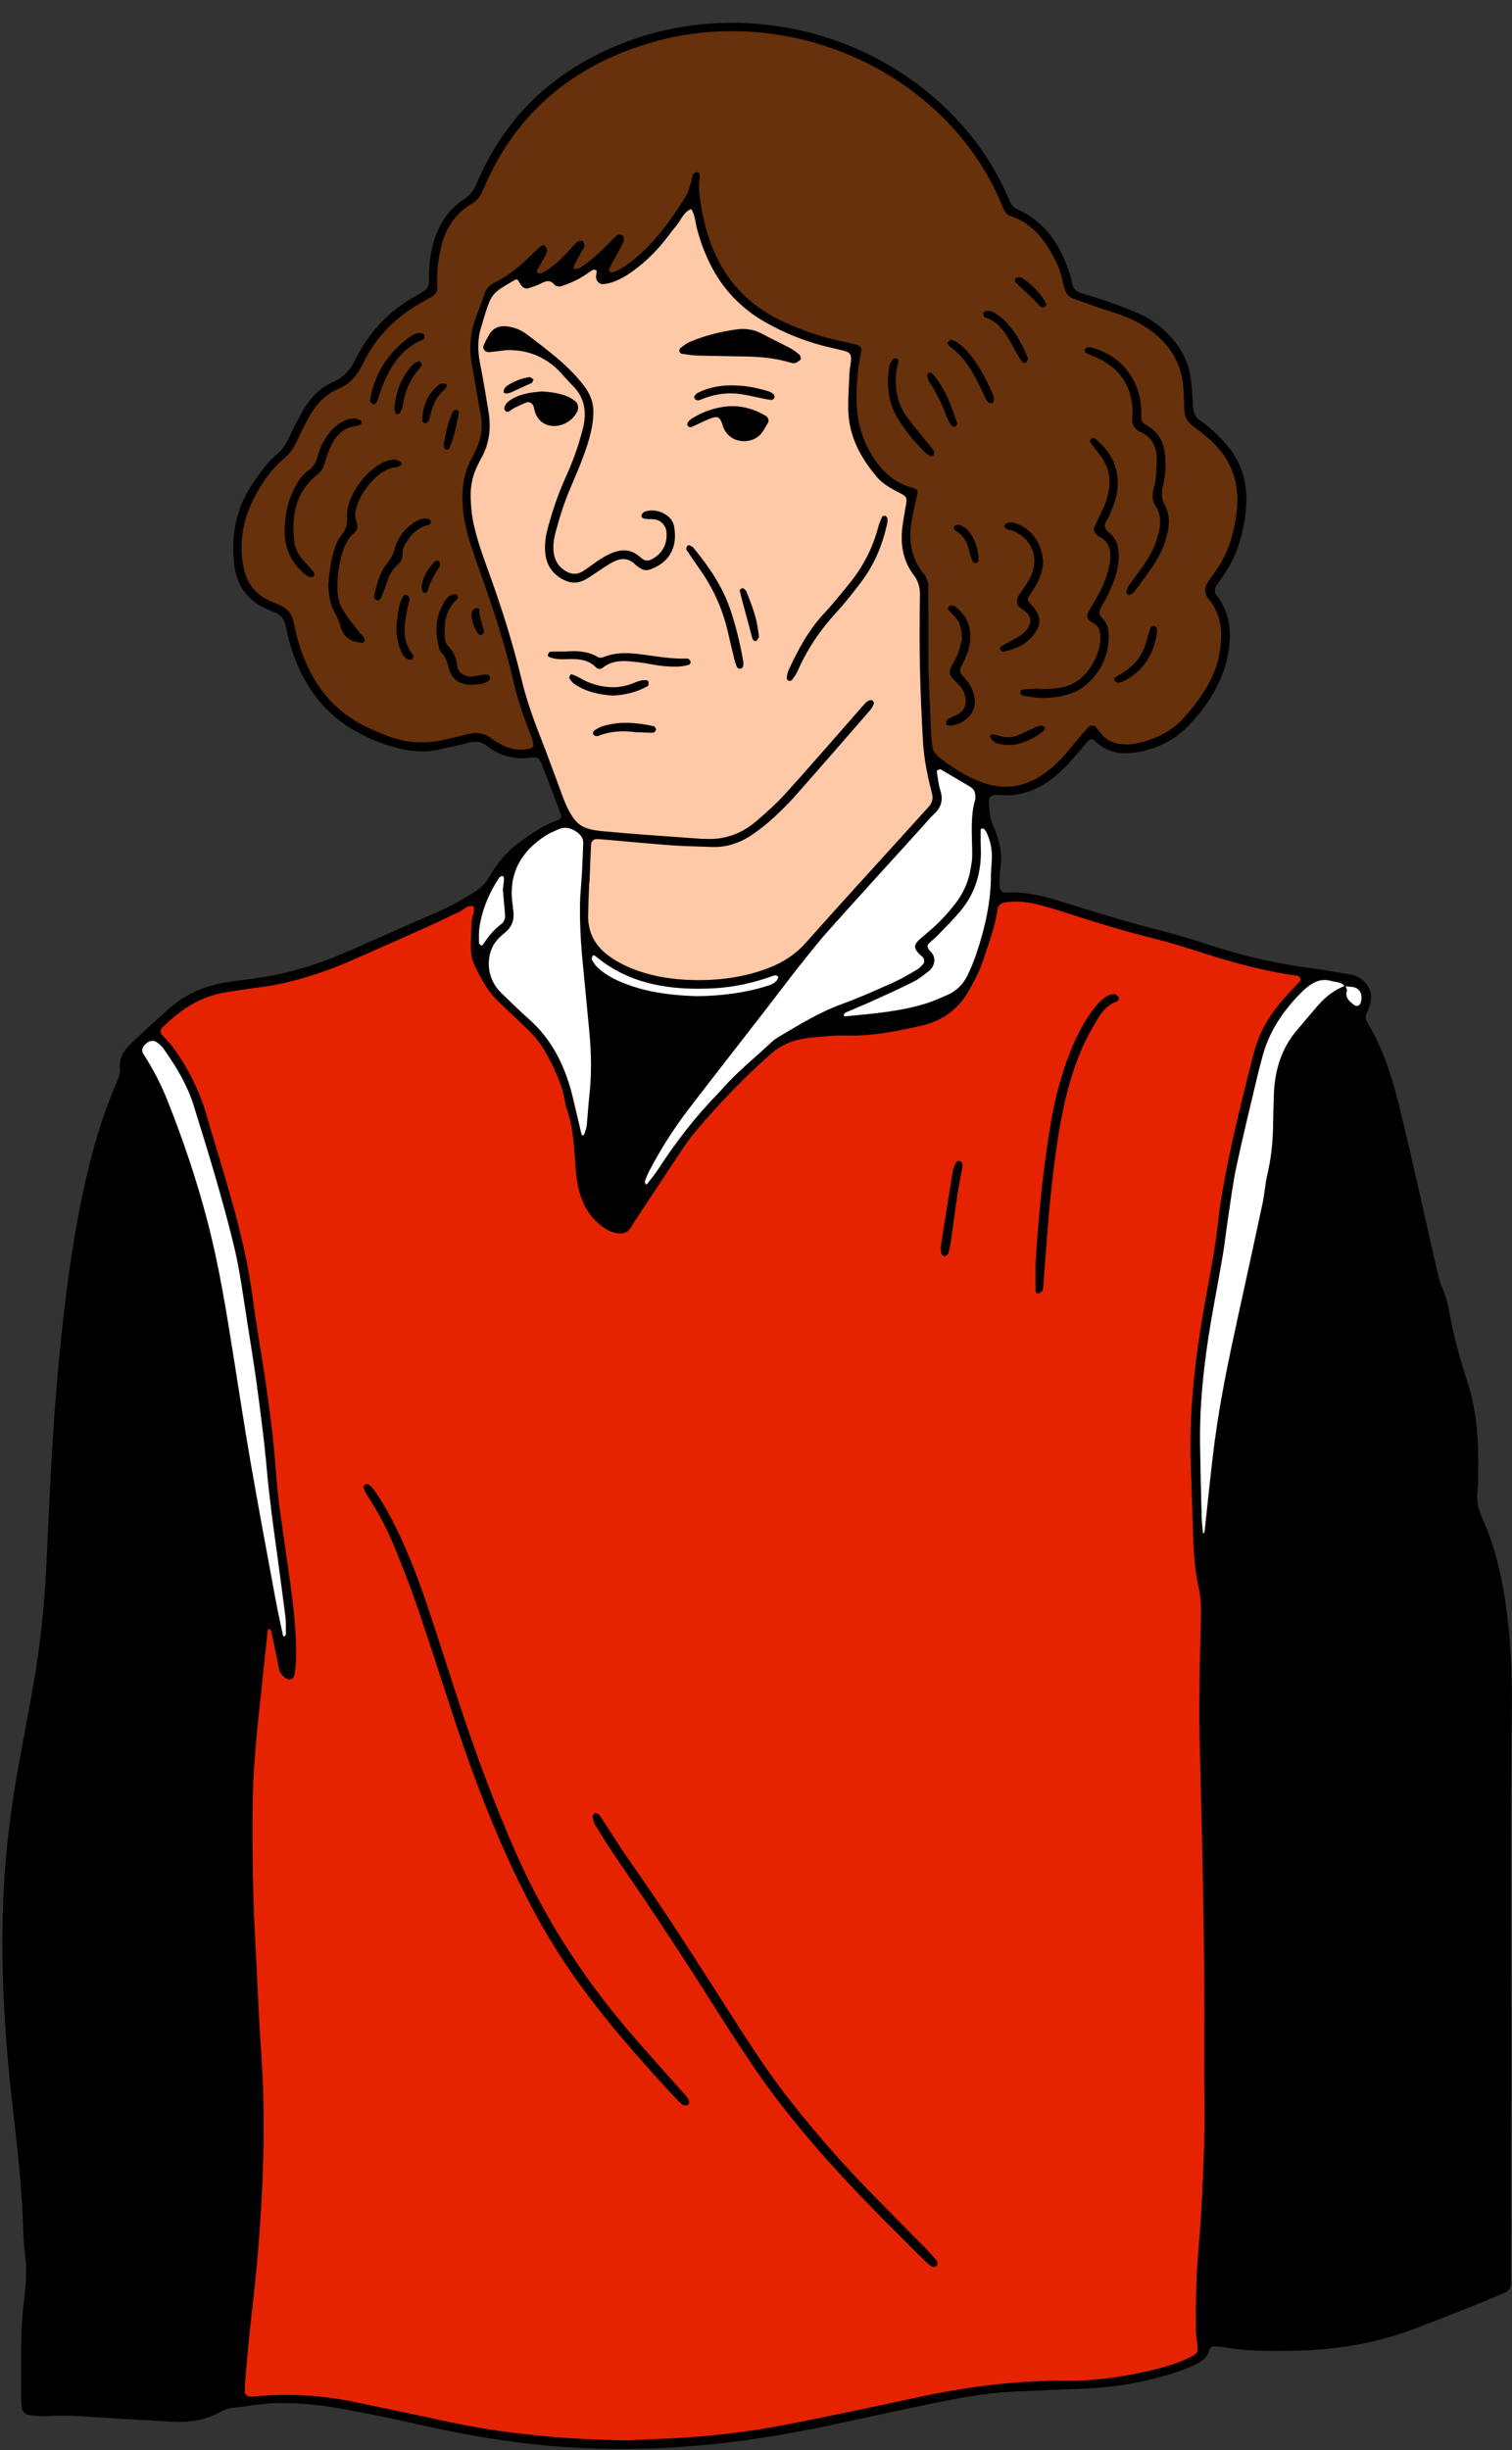 <?xml version="1.0" encoding="UTF-8"?><svg xmlns="http://www.w3.org/2000/svg" xmlns:xlink="http://www.w3.org/1999/xlink" height="504.9" preserveAspectRatio="xMidYMid meet" version="1.0" viewBox="-0.5 -4.7 311.8 504.9" width="311.8" zoomAndPan="magnify"><rect x="-0.5" y="-4.7" width="311.8" height="504.9" fill="#333333" stroke="none"/><g id="change1_1"><path d="M121.56,208.19c0.44,4.79,0.42,9.14-0.06,13.28c-0.12,1.02-0.19,2.04-0.27,3.06 c-0.07,0.92-0.14,1.83-0.24,2.74c-0.06,0.54-0.23,1.04-0.4,1.53l-0.14,0.42c-0.11,0.35-0.5,0.5-0.71,0.53 c-0.03,0-0.05,0.01-0.08,0.01c-0.31,0-0.64-0.25-0.72-0.55c-0.34-1.41-0.67-2.83-1-4.24l-0.78-3.3c-1.65-6.92-4.59-12.17-8.99-16.05 c-1.31-1.16-2.59-2.39-3.83-3.58l-1.27-1.23c-0.56-0.54-1-1-1.37-1.45c-2.28-2.78-2.54-7.08-0.6-10c0.62-0.93,1.49-1.68,2.26-2.3 c1.17-0.95,1.67-2.15,1.53-3.67c-0.04-0.44-0.1-0.88-0.15-1.32c-0.04-0.33-0.08-0.65-0.12-0.98c-0.62-5.78,1.72-10.45,6.96-13.9 c0.82-0.54,1.72-0.94,2.6-1.32l0.25-0.11c1.4-0.62,2.76-0.47,4.14,0.48c0.89,0.6,1.79,1.43,1.71,2.94 c-0.05,0.91-0.08,1.82-0.11,2.73c-0.04,1.03-0.08,2.06-0.13,3.08h0c-0.06,1.17-0.15,2.34-0.24,3.52l-0.11,1.53 c-0.15,3.85-0.02,8.02,0.42,12.71c0.21,2.23,0.43,4.46,0.64,6.69C121.01,202.35,121.3,205.27,121.56,208.19z M58.93,329.82 c-0.02-0.6-0.06-1.13-0.12-1.59h0c-0.58-4.49-1.16-8.98-1.79-13.47c-0.83-6-1.56-11.42-2.04-16.92c-0.47-5.4-1.19-10.86-1.89-16.14 l-0.06-0.45c-0.53-4.03-1.19-8.11-1.82-12.05l-0.16-1.01c-0.21-1.32-0.41-2.64-0.61-3.96c-0.62-4.12-1.26-8.38-2.27-12.51 c-2.28-9.38-5.09-18.56-8.25-28.73c-1.48-4.75-4.09-8.77-6.44-12.07c-0.34-0.48-0.81-0.85-1.22-1.16c-0.97-0.73-2.13-0.61-3.1,0.33 c-1.21,1.17-0.84,2.2-0.51,2.7c1.93,2.96,3.59,6.17,4.94,9.55c3.31,8.32,6.06,16.59,8.16,24.6c2.45,9.34,4,19.12,5.37,27.75 l0.86,5.46c0.86,5.5,1.76,11.19,2.73,16.77c1.31,7.55,2.73,15.2,4.11,22.61l0.98,5.27c0.35,1.91,0.76,3.84,1.16,5.71l0.4,1.91 c0.05,0.23,0.21,0.37,0.35,0.51l0.38,0.43l0.37-0.44c0.03-0.03,0.06-0.06,0.09-0.09c0.14-0.13,0.34-0.32,0.37-0.62 c0.03-0.36,0.03-0.73,0.02-1.32L58.93,329.82z M103.18,186.1c0.64-0.47,0.99-1.25,0.96-2.13c-0.02-0.63-0.08-1.27-0.14-1.9 c-0.03-0.28-0.05-0.55-0.08-0.83l-0.22-2.69l0.12-0.9c0.06-0.45,0.09-0.71,0.1-0.97l0-0.1c0.02-0.28,0.07-1.14-0.81-1.27 c-0.45-0.06-0.93,0.31-1.12,0.6c-2.13,3.23-3.51,6.65-4.09,10.18c-0.15,0.94-0.15,1.91-0.14,2.84l0,0.71c0,0.42,0.39,0.67,0.69,0.86 c0.1,0.06,0.21,0.09,0.33,0.09c0.27,0,0.55-0.14,0.68-0.34C100.72,188.36,101.87,187.07,103.18,186.1z M157.43,199.09l0.24-0.07 c0.42-0.13,0.87-0.26,1.29-0.47c0.34-0.17,0.68-0.43,1.05-0.8c0.23-0.24,0.34-0.54,0.45-0.85c0.09-0.26,0.02-0.54-0.19-0.75 c-0.28-0.28-0.85-0.46-1.32-0.29c-4.25,1.55-8.28,2.4-12.31,2.61c-10.57,0.55-17.98-1.47-24.06-6.53c-0.27-0.23-0.58-0.31-0.86-0.24 c-0.26,0.07-0.45,0.26-0.55,0.54c-0.18,0.5-0.19,0.87-0.02,1.15c0.36,0.59,0.73,1.17,1.22,1.63c2.2,2.08,4.91,3.17,7.27,3.97 c4.83,1.63,9.7,1.98,13.42,2.11C148.15,201.08,153.39,200.35,157.43,199.09z M280.25,199.17c-0.49-0.66-1.28-1.02-2.28-1.04 c-0.04,0-0.08,0-0.12,0l0.91-0.97l-1.53,0.58l-0.1-0.31l-0.34,0.36c-0.58-0.47-1.27-0.58-1.89-0.68c-0.26-0.04-0.53-0.08-0.78-0.16 c-1.65-0.48-3.23-0.16-4.82,0.96c-0.57,0.4-1.09,0.84-1.55,1.29c-4.44,4.38-7.21,8.95-8.48,13.98c-0.11,0.43-0.23,0.85-0.34,1.28 c-0.16,0.57-0.31,1.15-0.45,1.73c-0.41,1.74-0.83,3.48-1.24,5.21c-1.1,4.6-2.24,9.35-3.24,14.05c-0.58,2.73-0.99,5.54-1.39,8.25 c-0.14,0.96-0.28,1.91-0.42,2.87c-0.16,1.05-0.3,2.1-0.44,3.15c-0.18,1.36-0.36,2.77-0.6,4.14c-0.39,2.28-0.8,4.56-1.22,6.84 c-0.42,2.3-0.84,4.6-1.23,6.9c-1.65,9.72-2.36,17.85-2.24,25.56c0.08,5.1,0.21,10.29,0.32,14.74c0.02,0.76,0.09,1.52,0.17,2.25 c0.03,0.29,0.06,0.58,0.08,0.88c0.01,0.14,0.06,0.27,0.12,0.46l0.32,1.13l0.59-1.01c0.02-0.04,0.05-0.07,0.07-0.11 c0.09-0.13,0.22-0.31,0.25-0.54c0.06-0.36,0.09-0.72,0.13-1.09l0.05-0.48c0.2-1.77,0.39-3.55,0.57-5.32 c0.42-3.94,0.85-8.02,1.38-12.01c1.16-8.66,3-17.34,4.79-25.49l0.41-1.85c1.53-6.97,3.11-14.17,4.62-21.27 c0.21-0.97,0.34-1.96,0.48-2.92c0.15-1.05,0.3-2.14,0.54-3.17c0.72-3.1,1.1-6.27,1.17-9.71l0.02-0.95c0.04-2.01,0.08-4.01,0.16-6.02 c0.21-5.25,1.75-9.46,4.72-12.9c0.71-0.83,1.42-1.66,2.12-2.5c0.71-0.84,1.43-1.69,2.15-2.53c1.48-1.71,3.08-2.93,4.89-3.71 l0.13,0.17c0.02,0.05,0.03,0.09,0.03,0.11c-0.48,1.75,0.67,2.67,1.6,3.4c0.41,0.32,0.9,0.43,1.33,0.29 c0.44-0.15,0.78-0.52,0.92-1.04C280.91,200.89,280.78,199.88,280.25,199.17z M202.66,165.7c-0.26-0.23-0.63-0.19-0.78-0.17 c-0.26,0.04-0.65,0.29-0.66,0.67l0,0.66c-0.01,1.05-0.01,2.13,0.03,3.21c0.18,4.92-1.19,9.17-4.08,12.62 c-1.1,1.31-2.32,2.57-3.5,3.79l-0.96,1c-0.37,0.38-0.77,0.74-1.17,1.1c-0.27,0.24-0.54,0.48-0.8,0.73c-0.87,0.83-0.27,1.71-0.07,2 c0.1,0.14,0.21,0.27,0.33,0.38c0.51,0.47,0.73,1.01,0.67,1.66c-0.07,0.81-0.53,1.34-0.91,1.64l-0.2,0.16 c-0.91,0.73-1.86,1.49-2.88,2c-2.73,1.37-5.57,2.66-8.31,3.9l-0.44,0.2c-0.96,0.44-1.94,0.85-2.91,1.26 c-0.81,0.34-1.62,0.68-2.42,1.04c-0.3,0.13-0.42,0.43-0.51,0.64c-0.02,0.06-0.04,0.11-0.07,0.16l-0.2,0.5l0.48,0.23 c0.1,0.06,0.27,0.17,0.49,0.17c0.02,0,0.04,0,0.07,0l1.8-0.18c4.87-0.47,9.9-0.96,14.72-2.42c1.43-0.43,2.83-1.04,4.17-1.63 l0.56-0.24c1.92-0.83,3.38-2.25,4.34-4.21c0.71-1.44,1.31-2.91,1.8-4.35c2.15-6.33,3.16-11.85,3.1-16.84l0.08-1.14 c0.05-0.72,0.09-1.33,0.12-1.94v0c0.09-2.04-0.33-4.01-1.25-5.87C203.13,166.12,202.88,165.89,202.66,165.7z M183.32,198.48 l0.71-0.32c1.55-0.69,3.03-1.57,4.47-2.42l0.35-0.2c0.69-0.41,1.21-1.01,1.53-1.45c0.32-0.44,0.21-1.17,0.02-1.55 c-0.15-0.31-0.41-0.52-0.64-0.7c-0.09-0.07-0.19-0.15-0.27-0.23c-0.55-0.56-0.79-0.94-0.78-1.24c0.01-0.31,0.28-0.68,0.89-1.22 c0.41-0.36,0.83-0.72,1.24-1.07c0.37-0.31,0.74-0.63,1.11-0.95c1.81-1.6,3.52-3.44,5.07-5.47c1.41-1.85,2.39-3.9,2.91-6.09 c0.22-0.92,0.36-1.85,0.48-2.71c0.08-0.58,0.09-1.17,0.08-1.62c-0.01-0.77-0.03-1.54-0.05-2.31c-0.09-3.11-0.17-6.05,0.65-8.7 l0.02-0.1c0.16-1.54-0.26-2.51-1.36-3.15c-0.91-0.53-1.81-1.06-2.71-1.6c-1.1-0.65-2.2-1.31-3.31-1.95 c-0.37-0.21-0.78-0.01-1.12,0.15c-0.31,0.15-0.47,0.58-0.42,0.87c0.06,0.35,0.11,0.71,0.17,1.07c0.14,0.93,0.28,1.88,0.57,2.8 c0.57,1.78,0.21,3.13-1.15,4.37c-0.68,0.62-1.29,1.32-1.87,2c-0.26,0.3-0.52,0.6-0.78,0.89l-5.34,5.88 c-4.49,4.94-9.14,10.06-13.67,15.12c-2.09,2.34-4.08,4.85-5.99,7.27l-0.43,0.54c-1.43,1.8-2.82,3.63-4.22,5.46 c-0.88,1.15-1.76,2.31-2.66,3.46c-1.8,2.32-3.6,4.63-5.4,6.95c-3.44,4.42-6.89,8.84-10.29,13.29c-3.09,4.04-5.84,8.35-8.17,12.82 c-0.34,0.66-0.65,1.37-0.94,2.19c-0.11,0.32,0.03,0.62,0.14,0.84c0.03,0.06,0.06,0.12,0.08,0.17l0.26,0.55l0.53-0.32 c0.11-0.05,0.27-0.13,0.39-0.29c0.21-0.28,0.43-0.56,0.65-0.84c0.57-0.74,1.15-1.5,1.67-2.29c3.88-5.94,7.87-10.98,12.21-15.4 c0.24-0.24,0.46-0.5,0.68-0.75l0.12-0.13c2.05-2.35,4.42-4.46,6.71-6.51c1.14-1.01,2.27-2.03,3.38-3.07 c0.43-0.41,0.94-0.79,1.46-1.09l1.45-0.86c3.65-2.16,7.43-4.4,11.52-5.89C176.69,201.44,180.06,199.93,183.32,198.48z" fill="#FFF"/></g><g id="change2_1"><path d="M192.2,158.63c-1.08-4.12-1.66-7.49-1.84-10.6c-0.32-5.56-0.53-10.63-0.63-15.5 c-0.11-5.02-0.06-10.03,0-14.74c0.02-1.65-0.41-3-1.36-4.26c-1.99-2.64-2.73-5.78-2.25-9.58c0.16-1.25,0.38-2.53,0.6-3.76l0.14-0.81 c0.25-1.44,0.11-2.07-1.2-2.75l-0.23-0.12c-1.71-0.88-3.47-1.79-4.71-3.26c-3.8-4.51-5.63-8.74-5.76-13.33 c-0.06-1.94,0.05-3.93,0.15-5.85c0.03-0.62,0.06-1.24,0.09-1.87c0.02-0.44,0.08-0.88,0.16-1.34c0.05-0.31,0.09-0.62,0.13-0.94 c0.2-1.86-0.23-2.44-2.16-2.92c-0.6-0.15-1.2-0.29-1.8-0.43c-0.78-0.18-1.57-0.36-2.34-0.56c-3.91-1.03-7.74-2.59-11.37-4.62 c-5.05-2.83-8.9-6.85-11.43-11.95c-1.1-2.21-1.99-4.63-2.66-7.17c-0.1-0.39-0.18-0.79-0.25-1.19c-0.19-1-0.38-2.04-1-2.98 l-0.22-0.33l-0.37,0.14c-1.25,0.46-1.89,1.49-2.46,2.39c-0.25,0.4-0.49,0.78-0.77,1.12c-0.55,0.65-1.07,1.33-1.6,2.01 c-0.5,0.66-1,1.31-1.54,1.94c-1.56,1.85-3.34,3.53-5.27,4.99c-1.84,1.39-3.36,2.23-4.93,2.71c-0.46,0.14-0.96,0.22-1.43,0.27 c-0.21,0.03-0.43-0.05-0.62-0.2c-0.22-0.18-0.35-0.44-0.36-0.72c-0.01-0.18,0.03-0.38,0.07-0.6c0.03-0.16,0.06-0.32,0.07-0.48 c0.02-0.24-0.04-0.73-0.51-0.88c-0.28-0.09-0.67-0.2-1-0.01c-0.41,0.25-0.81,0.51-1.2,0.78c-0.58,0.39-1.13,0.76-1.72,1.07 c-1.11,0.58-2.28,1.08-3.48,1.48c-0.26,0.09-0.77-0.02-0.87-0.12c-1.23-1.53-2.62-0.82-3.36-0.44c-0.77,0.39-1.63,0.68-2.46,0.95 c-0.2,0.07-0.73,0.24-1.26-0.71c-0.35-0.61-0.55-0.98-0.95-1.09c-0.36-0.1-0.65,0.07-1.04,0.3c-4.7,2.72-4.76,2.8-6.42,8.07 c-0.07,0.23-0.13,0.46-0.19,0.7c-0.07,0.26-0.14,0.53-0.22,0.78c-0.85,2.49-0.95,5.13-0.31,8.3c0.48,2.34,0.88,4.74,1.26,7.06 c0.14,0.83,0.28,1.66,0.42,2.48c0.61,3.57,0.13,6.66-1.45,9.44c-0.18,0.31-0.33,0.63-0.48,0.95l-0.23,0.47 c-1.05,2.08-1.54,4.24-1.51,6.6c0.03,2.19,0.24,4.11,0.63,5.88c0.72,3.25,1.83,6.39,2.9,9.32c3,8.22,5.28,15.6,6.95,22.57 c0.88,3.66,2.15,7.55,4.01,12.23c0.77,1.96,1.52,3.97,2.24,5.91c0.39,1.06,0.78,2.11,1.18,3.16c0.16,0.42,0.32,0.85,0.47,1.28 c0.42,1.14,0.85,2.33,1.38,3.45c2.02,4.29,3.46,5.31,8.1,5.75c4.75,0.44,9.58,0.79,14.26,1.12c1.96,0.14,3.93,0.28,5.89,0.43 c0.15,0.01,0.3,0.01,0.44,0.01c0.11,0,0.23,0,0.34,0c4.09,0.27,7.82-1.02,11.09-3.83c1.98-1.71,4.08-3.57,5.96-5.65 c3.33-3.66,6.64-7.45,9.85-11.11c1.26-1.44,2.52-2.88,3.79-4.32c0.33-0.37,0.65-0.75,0.98-1.12c0.61-0.7,1.21-1.4,1.84-2.08 c0.18-0.19,0.46-0.38,0.73-0.49c0.03,0,0.13,0.02,0.14,0.02c0.03,0.03,0.05,0.13,0.07,0.12c-0.22,0.48-0.46,0.88-0.72,1.18 l-1.98,2.27c-4.37,5.02-8.88,10.2-13.36,15.26c-1.34,1.51-2.85,3.03-4.62,4.64c-1.3,1.18-2.71,2.3-4.2,3.32 c-2.55,1.74-5.28,2.57-8.1,2.46c-0.9-0.04-1.81-0.06-2.71-0.09c-1.78-0.05-3.62-0.11-5.42-0.24c-3.21-0.23-6.47-0.53-9.62-0.81 c-1.44-0.13-2.87-0.26-4.31-0.38c-0.52-0.05-1.05-0.08-1.58-0.1c-0.96-0.04-1.68,0.66-1.73,1.68c-0.09,1.87-0.16,3.75-0.24,5.62 l-0.07,1.63l-0.07,0l-0.09,2.54c-0.05,1.52-0.11,3.04-0.15,4.56c-0.11,3.86,1.55,6.97,4.94,9.25c1.7,1.15,3.56,2.07,5.67,2.8 c3.38,1.18,7.05,1.81,11.2,1.93c0.51,0.01,1,0.02,1.5,0.02c5.41,0,10.23-0.85,14.7-2.58c3.16-1.22,5.71-2.96,7.8-5.32 c4.67-5.27,9.49-10.56,14.14-15.68c1.88-2.07,3.77-4.14,5.65-6.22l1.92-2.12c1.18-1.31,2.36-2.62,3.55-3.92 C192.28,160.95,192.54,159.91,192.2,158.63z M182.02,102.24c0.03,0.28,0,0.6-0.09,0.99c-1,4.49-2.76,8.45-5.26,11.75 c-1.46,1.93-3.21,4.18-5.13,6.26c-3.44,3.74-6.04,7.68-7.96,12.05c-0.3,0.67-0.75,1.3-1.12,1.82c-0.04,0.02-0.14,0.05-0.12,0.07 c-0.03-0.03-0.08-0.11-0.09-0.11c0,0,0,0,0,0c0.03-0.4,0.09-0.9,0.28-1.32c1.6-3.56,3.9-8.13,7.51-11.95 c1.29-1.37,2.5-2.85,3.66-4.28c0.37-0.46,0.75-0.92,1.12-1.37c3.03-3.67,5.15-7.75,6.29-12.15c0.16-0.63,0.43-1.25,0.72-1.88 c0.02,0,0.05,0,0.07,0C181.95,102.17,182.01,102.24,182.02,102.24z M122.28,146.3c0.47-0.31,1-0.66,1.55-0.84 c3.74-1.19,7.47-0.65,10.32-0.03c0.03,0.04,0.07,0.11,0.12,0.19c-0.04,0.07-0.12,0.15-0.18,0.18c-0.84-0.02-1.69-0.05-2.53-0.08 l-0.83-0.03c-2.99-0.4-5.55-0.17-7.84,0.72c-0.19,0.07-0.36,0.08-0.44,0.07c-0.05-0.01-0.14-0.07-0.15-0.07c0,0,0,0,0,0 C122.29,146.37,122.31,146.28,122.28,146.3z M117.46,134.81c0.28,0.1,0.54,0.21,0.77,0.32c0.31,0.15,0.62,0.32,0.93,0.49 c0.6,0.33,1.23,0.67,1.89,0.91c3.12,1.12,5.96,1.19,8.69,0.23c0.24-0.08,0.48-0.18,0.72-0.28c0.79-0.32,1.53-0.62,2.28-0.5 c0.02,0.12,0.02,0.25,0.01,0.33c-2.01,1.1-4.26,1.7-6.82,1.84c-3.34-0.22-5.73-0.94-7.75-2.34c-0.3-0.21-0.56-0.55-0.78-0.87 C117.42,134.9,117.44,134.85,117.46,134.81z M123.5,132.51c-0.25,0.2-0.51,0.19-0.73-0.04c-1.62-1.63-3.61-1.86-5.34-1.86 c-0.01,0-0.01,0-0.02,0c-0.32,0-0.65,0.01-0.97,0.02c-1.2,0.03-2.34,0.07-3.42-0.37c0,0,0,0,0,0c0.04-0.07,0.07-0.13,0.1-0.16 c0.72-0.03,1.44-0.02,2.17-0.02l0.8,0c1.87-0.17,4.29-0.21,6.48,1.06c0.46,0.27,1.15,0.23,1.56,0.06c2.58-1.08,5.37-0.84,7.78-0.52 c0.59,0.08,1.18,0.16,1.76,0.24c2.46,0.35,5,0.7,7.57,0.59c0.06,0.07,0.2,0.2,0.2,0.19c0,0.03-0.03,0.08-0.05,0.12 c-0.48,0.13-1.08,0.28-1.69,0.32c-1.78,0.11-3.65-0.04-6.05-0.49c-1.33-0.25-2.77-0.44-4.27-0.56 C127.64,130.94,125.42,130.97,123.5,132.51z M104.66,75.01c1.4-0.82,2.73-1.31,4.01-1.5c0.05,0.01,0.16,0.1,0.25,0.16 c-0.02,0.04-0.04,0.09-0.05,0.13c-0.76,0.36-1.52,0.7-2.28,1.04c-0.6,0.27-1.19,0.53-1.78,0.81c-0.39,0.18-0.73,0.22-0.92,0.23 C103.94,75.55,104.18,75.29,104.66,75.01z M105.24,78c1.88-1.16,4.1-1.37,5.98-1.55c1.57,0.11,3.41,0.31,5.12,1.01 c0.53,0.22,1.04,0.58,1.51,0.93c0.37,0.28,0.48,0.99,0.22,1.48c-0.55,1.09-1.4,1.87-2.51,2.33c-1.18,0.48-2.41,0.5-3.39,0.05 c-0.89-0.41-1.53-1.18-1.88-2.24c-0.05-0.16-0.09-0.33-0.13-0.5c-0.05-0.21-0.09-0.42-0.16-0.62c-0.16-0.49-0.51-0.89-0.95-1.09 c-0.21-0.1-0.43-0.15-0.66-0.15c-0.18,0-0.36,0.03-0.53,0.1c-0.8,0.31-1.64,0.69-2.49,1.12c-0.24,0.12-0.47,0.28-0.7,0.44 c-0.17,0.12-0.33,0.24-0.51,0.34c-0.04-0.01-0.09-0.03-0.1-0.04c-0.05-0.05-0.1-0.19-0.1-0.23C104.14,78.75,104.68,78.34,105.24,78z M112.88,104.49c1.05-3.93,2.26-7.38,3.68-10.54c1.45-3.21,2.5-6.09,3.23-8.81l0.14-0.5c0.16-0.58,0.33-1.18,0.44-1.79 c0.62-3.33-0.16-6.13-2.33-8.32c-0.64-0.65-1.26-1.33-1.87-2.02l-0.48-0.54c-3.14-3.47-7.13-5.15-11.85-5.02l-1.04,0.13 c-0.8,0.1-1.61,0.2-2.41,0.28c-0.26,0.02-0.5-0.07-0.64-0.26c-0.06-0.09-0.15-0.27-0.04-0.5c0.3-0.64,0.65-1.3,1.06-2.03 c0.72-1.26,1.82-1.73,3.46-1.49c1.33,0.2,2.6,0.74,3.67,1.56l1.08,0.83c3.66,2.79,7.45,5.68,10.36,9.39c1.25,1.6,1.88,3.07,2,4.65 c0.06,0.86,0.01,1.83-0.16,2.97c-0.4,2.72-1.31,5.31-2.24,7.71c-0.67,1.73-1.41,3.46-2.13,5.14l-0.25,0.58 c-1.07,2.51-2.01,5.34-2.97,8.9c-0.45,1.67-0.58,3.08-0.41,4.41c0.21,1.67,0.98,2.99,2.28,3.93c1.54,1.1,3.11,1.19,4.54,0.28 c0.59-0.38,1.16-0.79,1.73-1.2c0.38-0.27,0.76-0.54,1.15-0.81c1.18-0.8,2.48-1.6,3.99-2.01c1.36-0.37,2.55-0.18,3.66,0.57 c0.21,0.14,0.41,0.31,0.61,0.48c0.2,0.16,0.39,0.33,0.6,0.48c0.68,0.49,1.52,0.52,2.35,0.1c2.41-1.23,3.62-3.51,3.33-6.26 c-0.15-1.39-1.24-2.6-2.59-2.88c-0.44-0.09-0.88-0.1-1.3-0.11c-0.23-0.01-0.46-0.01-0.69-0.03c-0.46-0.04-0.58-0.15-0.57-0.15 c0,0,0,0,0,0c0.1-0.29,0.29-0.41,0.8-0.51c0.95-0.18,1.87-0.08,2.74,0.32c1.25,0.56,1.98,1.39,2.18,2.45 c0.45,2.35,0.45,6.55-4.63,8.34c-0.51,0.18-0.99,0.14-1.45-0.13c-0.46-0.27-0.84-0.56-1.14-0.85c-1.34-1.33-3.03-1.56-4.87-0.65 c-0.92,0.45-1.78,1.02-2.61,1.58c-0.35,0.23-0.7,0.47-1.06,0.7c-0.28,0.18-0.56,0.37-0.84,0.56c-0.59,0.4-1.14,0.77-1.74,1.06 c-1.19,0.58-2.42,0.55-3.67-0.08c-2.14-1.08-3.31-2.74-3.55-5.07C112.29,107.75,112.43,106.17,112.88,104.49z M141.57,108.18 c0.02,0.01,0.03,0.01,0.05,0.02c0.17,0.07,0.37,0.16,0.44,0.25c3.78,4.57,6.09,8.4,7.48,12.4c1.12,3.22,2.01,6.76,2.73,10.82 c0.05,0.27,0.03,0.58-0.04,0.86c-0.03,0.03-0.1,0.08-0.13,0.08h0c-0.03,0-0.1-0.02-0.13-0.02c-0.01,0-0.02,0-0.01,0.01 c-0.19-0.38-0.35-0.83-0.48-1.34c-0.49-2.01-0.97-4.02-1.44-6.03c-1.1-4.78-3.19-9.31-6.22-13.47c-0.71-0.97-1.42-2.03-2.31-3.41 C141.53,108.3,141.55,108.24,141.57,108.18z M149.32,83.59c-0.13-0.24-0.21-0.43-0.26-0.6c-0.32-1.19-0.7-1.81-1.25-2.08 c-0.21-0.1-0.44-0.15-0.67-0.15c-0.55,0-1.15,0.25-1.82,0.52c-0.65,0.27-1.29,0.57-1.92,0.88c-0.5,0.24-1,0.48-1.5,0.7 c-0.05-0.02-0.11-0.05-0.12-0.06c-0.02-0.03-0.03-0.14-0.04-0.12c0.17-0.26,0.41-0.5,0.66-0.66c1.96-1.23,4.07-2.03,6.28-2.37 c2.9-0.44,5.78,0.17,8.57,1.83c0.21,0.12,0.31,0.54,0.24,0.67l-0.28,0.48c-0.29,0.49-0.58,1-0.91,1.46 c-0.73,1.03-1.81,1.56-3.27,1.63C151.3,85.68,150.09,84.99,149.32,83.59z M144.18,77.04l-0.2,0.08c-0.44,0.19-0.6,0.23-0.75,0.12 c-0.02-0.02-0.04-0.06-0.06-0.09c0.15-0.22,0.31-0.38,0.46-0.46c2.27-1.12,4.76-1.6,7.61-1.46c2.04,0.06,4.16,0.44,6.67,1.22 c0.24,0.07,0.51,0.25,0.75,0.47c0.02,0.03,0.04,0.12,0.04,0.17c-0.02,0.03-0.06,0.09-0.09,0.12c-0.4-0.01-0.82-0.09-1.32-0.19 c-0.56-0.11-1.12-0.23-1.68-0.35c-1.06-0.23-2.15-0.47-3.25-0.63C149.66,75.62,146.9,75.96,144.18,77.04z M140.09,67.6 c-0.01-0.04,0.02-0.15,0-0.16l0.21-0.16c0.51-0.4,1.04-0.81,1.6-1.05c2.91-1.24,6.04-2.08,9.57-2.56c1.81-0.25,3.42,0.03,4.94,0.85 c1.02,0.55,2.05,1.06,3.08,1.58c0.93,0.46,1.86,0.93,2.78,1.42c0.61,0.33,1.19,0.8,1.75,1.26c0.02,0.04,0.06,0.16,0.09,0.26 c0.01,0.03,0.02,0.05,0.02,0.08c-0.02,0.01-0.03,0.03-0.05,0.04c-0.22,0.19-0.45,0.38-0.67,0.47c-0.12,0.05-0.4,0.05-0.8-0.07 c-2.63-0.81-5.5-1.2-9.32-1.28l-3.28-0.06c-2.26-0.04-4.52-0.08-6.78-0.14c-0.97-0.03-1.97-0.18-2.98-0.34 C140.2,67.72,140.1,67.63,140.09,67.6z M155.24,126.88c-0.05-0.04-0.09-0.09-0.11-0.14c-0.12-0.44-0.24-0.88-0.35-1.32l-1.75-6.53 c-0.16-0.58-0.32-1.19-0.44-1.78c0.01-0.01,0.02-0.01,0.04-0.02c0.01,0,0.01-0.01,0.02-0.01c0.12,0.09,0.29,0.22,0.32,0.3l0.15,0.38 c0.58,1.51,1.19,3.07,1.64,4.63c0.38,1.31,0.57,2.72,0.76,4.06C155.5,126.54,155.36,126.73,155.24,126.88z M155.52,127.34 L155.52,127.34L155.52,127.34L155.52,127.34z" fill="#FFC8A6"/></g><g id="change3_1"><path d="M250.5,113.4l0.02-0.03c2.44-3.37,3.87-7.35,4.48-12.51c0.75-6.31-1.29-11.58-6.07-15.66 c-1.04-0.89-2.09-1.71-3.36-2.68c-0.86-0.66-1.3-1.52-1.35-2.62l-0.05-1.14c-0.04-1.04-0.08-2.09-0.14-3.13 c-0.29-5.41-2.83-9.77-7.53-12.98c-1.82-1.24-3.84-2.25-6.01-2.99c-0.88-0.3-1.77-0.59-2.66-0.88c-1.42-0.46-2.89-0.94-4.31-1.47 c-0.57-0.21-1.06-0.38-1.48-0.53c-2.2-0.75-2.34-0.8-3.09-4.22c-0.29-1.31-0.81-2.69-1.54-4.11c-1.77-3.4-4.46-7.51-9.55-9.14 c-0.25-0.08-0.58-0.41-0.79-0.79c-0.27-0.48-0.47-1-0.69-1.55c-0.12-0.3-0.24-0.6-0.37-0.9c-2.4-5.41-5.72-10.45-9.88-14.98 C180.58,4.15,156.26-2.77,134.17,3.47C117.08,8.3,105.1,18.73,98.56,34.48c-0.45,1.09-1.04,1.79-1.96,2.34 c-3.51,2.08-5.76,5.31-6.69,9.6c-0.4,1.84-0.76,3.83-0.73,5.88l0.01,0.71c0.05,2.53,0.05,2.53-2.02,3.65 c-0.28,0.15-0.6,0.33-0.95,0.53c-5.59,3.14-9.75,7.48-12.35,12.92c-1.17,2.45-2.69,4-4.77,4.88c-2.6,1.1-4.66,3.07-6.3,6.03 c-1.07,1.94-1.83,3.44-2.47,4.89c-0.66,1.49-1.47,2.61-2.57,3.53c-2.5,2.08-4.59,4.85-6.41,8.47c-2.41,4.8-3.1,9.73-2.06,14.66 c0.66,3.15,2.45,5.45,5.3,6.85c0.8,0.39,1.51,0.71,2.17,0.96c1.55,0.59,2.48,1.67,2.83,3.36c0.26,1.23,0.53,2.51,0.89,3.74 c2.41,8.27,6.73,13.99,13.2,17.48c1.72,0.92,3.66,1.77,6.1,2.67c3.67,1.34,7.62,1.53,11.76,0.57c0.7-0.16,1.39-0.34,2.08-0.51 c0.94-0.23,1.87-0.47,2.81-0.67c1.55-0.34,2.86-0.08,4,0.79c0.8,0.61,1.72,1.16,2.75,1.64c1.99,0.93,4.02,1.11,6.01,0.51 c0.36-0.11,0.84-0.65,0.75-1.11c-0.13-0.69-0.29-1.54-0.61-2.32c-1.62-4-2.82-7.72-3.65-11.35c-1.77-7.78-4.32-15.27-6.59-21.57 c-0.84-2.34-1.64-4.69-2.36-6.96c-0.83-2.59-1.31-5.24-1.42-7.87c-0.15-3.36,0.45-6.22,1.84-8.73c0.21-0.38,0.4-0.78,0.59-1.18 c0.09-0.19,0.18-0.39,0.28-0.58c1.19-2.43,1.54-4.88,1.05-7.48c-0.29-1.56-0.56-3.13-0.82-4.69c-0.3-1.75-0.59-3.5-0.93-5.25 c-0.65-3.41-0.48-6.45,0.53-9.31c0.28-0.78,0.57-1.56,0.85-2.34c0.39-1.04,0.77-2.08,1.13-3.13c0.32-0.93,0.83-1.52,1.71-1.96 c2.58-1.28,5.07-3.16,7.86-5.89c0.74-0.72,1.36-1.3,1.95-1.79c0.03-0.02,0.08-0.03,0.14-0.04c0.14,0.18,0.23,0.38,0.24,0.53 c0.02,0.3-0.19,0.71-0.26,0.85c-0.18,0.36-0.38,0.71-0.58,1.06c-0.25,0.44-0.5,0.88-0.72,1.34c-0.03,0.07-0.09,0.15-0.15,0.23 c-0.19,0.27-0.45,0.64-0.34,1.08c0.06,0.27,0.25,0.48,0.54,0.64c0.57,0.3,1.42-0.12,1.88-0.39c1.49-0.9,2.89-2.08,4.54-3.83 c0.25-0.26,0.49-0.54,0.74-0.81c0.44-0.49,0.89-0.99,1.36-1.44c0.01-0.01,0.14-0.12,0.58-0.15c0.09,0.16,0.15,0.49,0.11,0.6 c-0.27,0.51-0.56,1.01-0.84,1.51c-0.22,0.39-0.45,0.79-0.66,1.19c-0.24,0.44-0.47,0.9-0.69,1.42c-0.15,0.35,0.11,0.68,0.27,0.85 c0.15,0.15,0.46,0.39,0.8,0.28l0.17-0.05c0.33-0.1,0.7-0.21,1.02-0.42c1.86-1.22,3.66-2.76,5.69-4.85l0.24-0.25 c0.53-0.55,1.07-1.11,1.59-1.55c0.08-0.01,0.33,0.02,0.51,0.08c0.03,0.04,0.08,0.15,0.08,0.19c-0.01,0.31-0.09,0.64-0.22,0.9 c-0.31,0.62-0.65,1.23-0.98,1.83l-0.76,1.38c-0.35,0.64-0.7,1.27-1.01,1.92c-0.18,0.38-0.03,0.99,0.3,1.24 c0.3,0.23,0.82,0.3,1.19,0.16c1.85-0.71,3.35-1.86,4.71-2.99c4.63-3.89,7.95-8.77,10.58-13.02c0.38-0.62,0.58-1.32,0.77-2 c0.06-0.22,0.12-0.43,0.19-0.64c0.08-0.26,0.14-0.52,0.2-0.79c0.08-0.37,0.16-0.71,0.27-0.97c0,0,0.08-0.08,0.4-0.16 c0,0,0.01,0,0.01,0c0,0,0,0,0,0c0,0.4-0.04,0.79-0.07,1.19c-0.05,0.63-0.11,1.28-0.05,1.94c0.31,3.71,1.07,7.32,2.27,10.73 c2.72,7.72,7.83,13.37,15.2,16.81c3.96,1.85,7.7,3.14,11.46,3.96c1.26,0.27,2.52,0.55,3.77,0.86c0.86,0.22,0.88,0.32,0.72,1.03 c-0.57,2.59-0.87,5.44-0.95,8.96c-0.1,4.75,0.94,8.85,3.18,12.5c2.37,3.86,5.17,6.11,8.83,7.07c0.64,0.17,0.64,0.24,0.52,0.81 c-0.13,0.59-0.26,1.18-0.4,1.77c-0.29,1.29-0.6,2.62-0.81,3.95c-0.69,4.4,0.18,7.99,2.66,11l0.12,0.14c0.1,0.12,0.21,0.24,0.24,0.33 l0.13,0.38c0.17,0.46,0.32,0.9,0.32,1.3c0.03,3.81,0.03,7.62,0.02,12.19l0,4.74l0.11,2.68c0.12,3.05,0.28,6.86,0.44,10.67 c0.03,0.71,0.11,1.42,0.19,2.11l0.07,0.63c0.11,1.03,0.61,1.89,1.51,2.62c2.89,2.35,5.77,4.05,8.78,5.22 c1.82,0.7,3.6,1.05,5.35,1.05c2.79,0,5.48-0.89,8.03-2.67c1.66-1.15,3.19-2.55,4.67-4.26c0.74-0.85,1.45-1.71,2.17-2.57 c0.44-0.53,0.89-1.07,1.34-1.6c0.41-0.49,0.84-0.96,1.28-1.42c0.04-0.04,0.17-0.13,0.37-0.1c0.17,0,0.27,0.05,0.29,0.08 c0.2,0.24,0.39,0.48,0.58,0.73c0.2,0.26,0.41,0.52,0.62,0.78c1.11,1.3,2.58,2.05,4.39,2.22c0.73,0.07,1.82,0.14,2.85-0.06 c4.48-0.86,7.89-2.64,10.42-5.43c2-2.2,3.61-4.36,4.92-6.61c1.33-2.28,2.17-4.45,2.57-6.65c0.63-3.48,0.96-7.97-2.19-11.84 c-0.15-0.19-0.28-0.38-0.39-0.56c-0.4-0.73-0.4-1.43,0-2.1C249.31,115.04,249.92,114.21,250.5,113.4z M183.41,70.76 c0.06-0.33,0.32-0.7,0.6-1.08c0.03-0.03,0.13-0.05,0.15-0.05c0.02,0.01,0.06,0.04,0.09,0.07c-0.05,0.39-0.14,0.77-0.25,1.21 l-0.14,0.62c-0.51,3.95,0.28,7.37,2.36,10.17c0.87,1.17,1.81,2.32,2.73,3.42c0.47,0.57,0.93,1.13,1.39,1.71l0.09,0.11 c0.42,0.52,0.85,1.06,1.22,1.61c-0.01,0.07-0.05,0.19-0.08,0.27l-0.21-0.11c-0.23-0.12-0.45-0.24-0.6-0.38 c-2.11-2.02-3.97-4.29-5.54-6.76C183.28,78.47,182.68,74.94,183.41,70.76z M230.88,135.28c-0.23,0.11-0.54,0.17-0.87,0.17 c-0.05-0.01-0.16-0.08-0.17-0.08c-0.01-0.02,0-0.07,0-0.11c0.31-0.22,0.63-0.41,0.98-0.61c0.18-0.1,0.35-0.21,0.53-0.31 c2.54-1.56,4.22-3.77,5-6.58c0.24-0.86,0.53-1.86,0.86-2.84c0.05-0.03,0.15-0.08,0.21-0.1l0.05-0.03c0.04,0.04,0.07,0.11,0.07,0.18 c0,0.1,0.02,0.21,0.04,0.37l0.03,0.17C236.96,130.17,234.75,133.37,230.88,135.28z M226.45,123.03c0.84,0.8,1.21,1.89,1.19,3.54 c-0.05,3.75-1.55,6.94-4.47,9.48c-0.7,0.61-1.58,1.14-2.49,1.5c-3.16,1.24-6.51,1.43-10.23,0.57c-0.02-0.04-0.04-0.08-0.04-0.09 c0.01-0.03,0.04-0.09,0.06-0.13c0.83-0.08,1.66-0.12,2.49-0.17l0.32-0.02l0.01,0.16l0.5-0.03c0.4-0.02,0.8-0.04,1.2-0.05 c0.88-0.03,1.8-0.07,2.7-0.18c3-0.39,5.36-1.88,7.03-4.4c1.47-2.23,2.17-4.27,2.2-6.4c0.02-1.27-0.18-2.84-1.94-3.67 c-0.18-0.08-0.35-0.2-0.48-0.34c-0.43-0.45-0.29-0.72-0.24-0.82c0.47-0.89,0.98-1.76,1.48-2.64l0.22-0.38 c1.48-2.56,2.36-4.77,2.78-6.96c0.11-0.58,0.25-1.3,0.25-2.01c0.01-2.09-0.73-3.51-2.26-4.36c-0.28-0.16-0.57-0.37-0.82-0.61 c-0.17-0.16-0.42-0.48-0.26-0.86c0.37-0.91,0.83-1.82,1.29-2.77c0.78-1.56,1.31-3.02,1.62-4.47c0.64-2.94,0.05-5.66-1.76-8.09 c-0.28-0.37-0.56-0.73-0.84-1.1c-0.39-0.5-0.78-1-1.15-1.52c0.02-0.05,0.04-0.09,0.06-0.11c0.03-0.02,0.09-0.04,0.14-0.04 c3.98,3.14,5.37,7.33,4.02,12.12c-0.22,0.77-0.54,1.55-0.85,2.3c-0.12,0.3-0.25,0.6-0.37,0.91c-0.09,0.22-0.22,0.44-0.37,0.68 c-0.35,0.58-0.79,1.31-0.5,2.14c0.19,0.55,0.63,0.93,1.05,1.31c0.2,0.18,0.4,0.35,0.56,0.54c0.66,0.78,1.03,1.73,1.11,2.91 c0.12,1.59-0.07,3.15-0.57,4.79c-0.61,1.99-1.54,4.02-2.85,6.21C225.95,120.48,225.16,121.81,226.45,123.03z M191.21,72.67 c0.01-0.02,0.03-0.04,0.04-0.06c0.07,0.01,0.13,0.02,0.13,0.01c1.18,1.29,2.19,2.89,3.16,5.03c0.59,1.3,1.07,2.7,1.54,4.04 l0.29,0.83c-0.02,0.05-0.05,0.11-0.1,0.19c-0.08-0.02-0.17-0.05-0.2-0.07c-0.05-0.08-0.11-0.17-0.16-0.25 c-0.08-0.11-0.16-0.23-0.24-0.39c-0.21-0.43-0.43-0.87-0.59-1.31c-0.91-2.48-2.09-4.82-3.49-6.93v0 C191.4,73.49,191.29,73.08,191.21,72.67z M195.2,143.97c0.34-0.23,0.72-0.4,1.13-0.59c0.3-0.14,0.6-0.28,0.89-0.44 c1.56-0.86,2.22-2.33,1.84-4.12c-0.21-0.98-0.65-1.86-1.33-2.61c-0.24-0.27-0.5-0.52-0.75-0.78c-0.29-0.29-0.58-0.58-0.84-0.88 c-0.32-0.37-0.39-0.84-0.19-1.28c0.18-0.4,0.4-0.79,0.62-1.18c0.29-0.5,0.59-1.03,0.8-1.59c0.35-0.9,0.6-1.84,0.79-2.52 c0.06-0.23,0.12-0.43,0.17-0.6l0.02-0.14c0.03-2.49-0.44-4.01-1.63-5.25l-0.38-0.39c-0.3-0.3-0.58-0.59-0.84-0.9 c0-0.03-0.01-0.04-0.02-0.03c0.03-0.03,0.18-0.08,0.32-0.08c0.13,0.01,0.3,0.08,0.43,0.17c2.27,1.72,3.17,4.02,2.77,7.02 c-0.22,1.6-0.91,3.02-1.65,4.52l-0.18,0.38c-0.32,0.66-0.23,1.38,0.26,1.98c0.2,0.25,0.41,0.49,0.62,0.74 c0.21,0.24,0.42,0.49,0.62,0.74c0.62,0.77,1.04,1.74,1.27,2.94c0.26,1.33-0.08,2.52-0.99,3.51c-0.99,1.08-2.24,1.68-3.72,1.76 c-0.02,0-0.06-0.02-0.11-0.03C195.17,144.05,195.21,143.97,195.2,143.97C195.2,143.97,195.2,143.97,195.2,143.97z M200.67,110.85 c-0.03,0-0.09-0.02-0.13-0.04c-0.29-0.71-0.53-1.35-0.66-2.01c-0.43-2.15-1.47-3.67-3.15-4.64c-0.02-0.02-0.03-0.08-0.03-0.12 c0.12-0.05,0.28-0.11,0.39-0.1c0.09,0,0.25,0.04,0.51,0.17c0.31,0.17,0.63,0.34,0.86,0.55c1.4,1.28,2.39,3.9,2.32,6.04 c-0.01,0.01-0.01,0.01-0.02,0.02C200.72,110.77,200.65,110.85,200.67,110.85z M195.71,66.33c-0.11-0.07-0.2-0.19-0.28-0.3 c0.07-0.06,0.14-0.11,0.22-0.17l0.01-0.01c0.02,0.01,0.05,0.01,0.07,0.02c0.22,0.06,0.43,0.12,0.58,0.22 c1.29,0.8,2.45,1.96,3.66,3.66c1.46,2.05,2.75,4.46,3.93,7.38c0.06,0.14,0.04,0.4,0.01,0.64l-0.01,0.11 c-0.07,0.01-0.13,0.03-0.13,0.04c-0.24-0.19-0.46-0.45-0.58-0.71c-0.25-0.51-0.49-1.03-0.73-1.54c-0.24-0.54-0.49-1.07-0.75-1.6 C200.29,71.26,198.59,68.37,195.71,66.33z M214.61,58.13c-0.08,0-0.25-0.05-0.3-0.1c-0.23-0.21-0.43-0.45-0.64-0.68 c-0.21-0.24-0.43-0.48-0.66-0.71c-1.1-1.06-2.22-2.11-3.35-3.14c-0.23-0.21-0.33-0.37-0.37-0.46c0.28-0.15,0.56-0.14,0.81,0.03 c2.15,1.48,3.67,3.1,4.66,4.97C214.69,58.08,214.63,58.12,214.61,58.13z M211.96,116.84c-0.15,0.22-0.29,0.44-0.44,0.67 c-0.86,1.35-0.77,1.59,0.37,2.85c1.59,1.76,1.85,3.06,0.92,4.63c-1.3,2.19-3.42,3.54-6.5,4.11c-0.04-0.03-0.07-0.06-0.08-0.06 c0-0.03,0-0.09,0.02-0.14c0.69-0.4,1.41-0.78,2.12-1.15l0.84-0.45c0.9-0.48,2.03-1.2,2.79-2.45c0.81-1.35,0.61-2.72-0.54-3.77 c-0.23-0.21-0.48-0.38-0.73-0.54c-0.65-0.43-1.02-0.7-1.01-1.34c0-0.57,0.33-1.01,0.71-1.51c0.15-0.2,0.29-0.39,0.42-0.6 c0.15-0.24,0.3-0.47,0.46-0.71c0.49-0.74,0.99-1.51,1.35-2.35c0.83-1.95,0.89-4,0.15-5.78c-0.75-1.81-2.28-3.25-4.31-4.06 c-0.23-0.09-0.47-0.15-0.72-0.2c-0.15-0.03-0.3-0.06-0.44-0.11c-0.05-0.02-0.12-0.08-0.17-0.15c0.21-0.14,0.4-0.22,0.55-0.24 c0.24-0.04,0.56,0,0.93,0.1c3.62,1.04,5.36,4.66,5.45,7.55c-0.05,1.29-0.45,2.71-1.17,4.11 C212.65,115.79,212.31,116.3,211.96,116.84z M210.91,69.35c-0.04,0.08-0.1,0.21-0.05,0.21c-0.04,0.01-0.15-0.01-0.13,0.02 c-0.33-0.41-0.64-0.88-1.02-1.53c-0.28-0.47-0.54-0.96-0.8-1.44c-0.41-0.75-0.84-1.53-1.31-2.28c-0.96-1.52-2.35-3.36-4.75-4.09 c-0.02-0.07-0.05-0.19-0.07-0.31c0.08-0.04,0.2-0.08,0.31-0.08h0c0.34-0.02,0.95,0.12,1.36,0.4c0.84,0.58,1.8,1.28,2.54,2.15 c1.65,1.91,2.95,4.15,3.98,6.82L210.91,69.35z M205.3,147.36c1.49,0.55,3.02,0.49,4.53-0.16c0.63-0.27,1.25-0.57,1.87-0.86 c0.55-0.26,1.09-0.52,1.65-0.76c0.3-0.13,0.63-0.21,0.92-0.23c0.05,0,0.16,0.05,0.16,0.01c0.01,0.03,0,0.09-0.01,0.13 c-1.97,1.61-4.31,2.66-6.23,2.81c-1.76,0.02-2.7-0.07-3.47-0.61c-0.16-0.11-0.29-0.31-0.44-0.52 C204.65,147.21,205,147.25,205.3,147.36z M233.98,115.63l-1,1.36c-0.08,0.11-0.31,0.21-0.51,0.31c-0.04,0.02-0.09,0.04-0.12,0.06 c-0.03-0.04-0.06-0.08-0.08-0.12c0.14-0.45,0.31-0.83,0.52-1.12c0.45-0.64,0.91-1.27,1.38-1.9c0.6-0.82,1.23-1.66,1.81-2.52 c1.28-1.89,2.17-3.76,2.74-5.72c0.59-2.04,0.99-4.43-0.54-6.77c-0.46-0.7-0.58-1.54-0.38-2.62c0.05-0.29,0.13-0.58,0.21-0.87 c0.12-0.46,0.25-0.94,0.3-1.45l0.03-0.42c0.13-1.53,0.26-3.11,0.17-4.68c-0.12-2.31-1.23-4.08-3.21-5.13l-0.69-0.36 c-0.8-0.41-1.16-1.08-1.13-2.1c0-0.16,0.03-0.32,0.05-0.48l0.04-0.3c0.1-5.97-2.77-10.3-8.29-12.54c-0.55-0.22-1.08-0.44-1.58-0.72 c-0.01-0.03-0.01-0.06-0.03-0.05c0.03-0.04,0.15-0.12,0.26-0.15c0.12-0.03,0.3-0.02,0.51,0.04c5.67,1.48,9.45,6,9.86,11.8 c0.03,0.4,0.03,0.8,0.04,1.21c0,0.37,0.01,0.74,0.03,1.11c0.04,0.7,0.39,1.27,1.01,1.65l0.24,0.15c0.47,0.29,0.92,0.55,1.31,0.89 c1.27,1.08,2.01,2.52,2.26,4.41c0.31,2.31,0.19,4.59-0.36,6.75c-0.41,1.63-0.25,3,0.51,4.43c0.86,1.61,0.92,3.54,0.2,6.07 c-0.51,1.77-1.14,3.28-1.9,4.51C236.52,112.18,235.23,113.94,233.98,115.63z M192.03,89.05L192.03,89.05L192.03,89.05 C192.03,89.05,192.03,89.05,192.03,89.05z M98.13,135.01c0.28-0.05,0.57-0.1,0.85-0.14c0.37-0.05,0.7-0.09,0.95-0.04 c0.04,0.02,0.12,0.12,0.13,0.15c0.01,0.04-0.01,0.14,0,0.14h0c-0.81,0.64-1.8,0.71-2.77,0.78l-0.45,0.04c-2.37,0-3.7-0.94-4.29-2.98 l-0.14-0.51c-0.26-0.98-0.53-2-1.4-2.82c-0.19-0.18-0.35-0.47-0.44-0.77c-1.13-3.99-0.59-7.32,1.65-10.17 c0.15-0.19,0.59-0.31,0.94-0.41l0.09-0.03c0.05,0,0.16,0.06,0.17,0.05c0.01,0.02,0.01,0.06,0.02,0.1c-2.71,2.4-2.89,5.56-2.74,8.05 c0.04,0.72,0.16,1.62,0.68,2.14c1.14,1.15,1.72,2.4,1.89,4.05c0.17,1.65,1.88,2.67,3.37,2.6C97.15,135.19,97.65,135.1,98.13,135.01z M91.71,87.44c-0.02,0.01-0.04,0.02-0.06,0.02c-0.03-0.06-0.07-0.13-0.1-0.19l-0.03-0.04c0-0.03,0-0.08,0-0.13 c0-0.08,0-0.17-0.01-0.28c0.1-0.44,0.19-0.89,0.28-1.34c0.36-1.75,0.72-3.55,1.63-5.18c0.04-0.01,0.09-0.03,0.12-0.03 c0.02,0.02,0.04,0.04,0.06,0.06c-0.07,0.35-0.14,0.7-0.21,1.05C93,83.42,92.59,85.53,91.71,87.44z M77.41,118.5 c-0.1-0.07-0.19-0.14-0.27-0.22c0.56-2.78,1.24-5.01,2.77-6.86c0.69-0.84,1.16-1.76,1.48-2.9c0.63-2.3,2.03-4.11,4.16-5.38 c0.78-0.46,1.5-0.59,2.16-0.39c0.02,0.02,0.07,0.07,0.11,0.11c-0.01,0.03-0.02,0.05-0.03,0.08c-2,0.52-3.58,1.69-4.71,3.48 c-0.11,0.17-0.2,0.35-0.3,0.53c-0.09,0.16-0.18,0.33-0.27,0.48c-0.38,0.6-0.43,1.28-0.48,1.88c-0.05,0.67-0.1,1.25-0.53,1.64 c-1.22,1.09-2.04,2.29-2.51,3.68c-0.41,1.18-0.85,2.39-1.32,3.61C77.63,118.31,77.53,118.4,77.41,118.5z M72.6,103.24 c0.29,0.73-0.06,1.23-0.41,1.53c-1.74,1.48-2.39,3.5-2.85,5.28c-0.52,1.97-0.78,4.08-0.77,6.25c0.01,2.09,0.42,3.7,1.31,5.08 l0.09,0.14c0.1,0.15,0.21,0.31,0.29,0.47c0.41,0.79,3.45,4.59,3.92,5.01c0.03,0.04,0.05,0.15,0.06,0.15c0,0,0,0,0,0 c-0.02,0.03-0.09,0.09-0.06,0.09c-2.19-0.17-3.45-1.05-3.94-2.77c-0.3-1.03-0.61-2.04-1.18-2.98c-1.14-1.86-1.31-4.03-1.39-5.83 l0.13-1.08c0.26-2.19,0.51-4.25,1.22-6.2l0.12-0.36c0.12-0.36,0.24-0.7,0.41-1c0.2-0.34,0.43-0.67,0.66-1 c0.45-0.64,0.92-1.3,1.16-2.07c0.21-0.68,0.19-1.39,0.18-2.07c-0.01-0.5-0.02-0.98,0.06-1.43c0.15-0.87,0.46-1.81,0.92-2.79 c1.12-2.35,2.71-4.28,4.7-5.74c1.3-0.95,2.45-1.41,3.62-1.44c0,0,0.01,0,0.02,0c0.25,0,0.58,0.17,0.88,0.34 c-0.22,0.12-0.45,0.2-0.65,0.23c-1.9,0.24-3.51,1.16-5.22,2.99c-1.22,1.3-2.18,2.75-2.86,4.32C72.38,99.84,71.89,101.45,72.6,103.24 z M59.71,107.1c0.17,1.38,0.84,2.74,2,4.05c0.34,0.38,0.68,0.76,1.02,1.13c0.35,0.39,0.71,0.78,1.05,1.17 c0.03,0.04,0.04,0.14,0.03,0.22c-0.25,0.05-0.46,0.04-0.51,0.01c-3.16-2.33-4.7-5.44-4.59-9.26c0.04-2.87,0.58-5.39,1.66-7.69 c0.71-1.52,1.58-3.07,3.06-4.1c1.05-0.73,1.68-1.69,2.04-3.12c0.51-2,1.45-3.76,2.79-5.21c1.35-1.46,2.77-2.2,4.35-2.27 c0.01,0,0.02,0,0.02,0c0.25,0,0.59,0.16,0.9,0.32c-0.22,0.13-0.45,0.21-0.64,0.23c-2.36,0.26-4.19,1.63-5.45,4.06 c-0.66,1.27-1.09,2.65-1.52,4.07c-0.27,0.89-0.65,1.48-1.27,1.97C60.48,95.99,58.91,100.58,59.71,107.1z M91.07,74.86 c-0.06,0.13-0.13,0.29-0.2,0.34c-1.54,1.28-2.53,3.04-3.1,5.54l-0.05,0.22c-0.11,0.52-0.2,0.86-0.47,1.06 c-0.05-0.01-0.11-0.03-0.18-0.06c0.08-3.13,1.21-5.45,3.45-7.11c0.08-0.03,0.33-0.01,0.47,0C91.02,74.85,91.04,74.86,91.07,74.86 L91.07,74.86z M84.91,70.86c0.17-0.19,0.46-0.33,0.77-0.48c0.07-0.03,0.13-0.06,0.2-0.1c0.03,0.06,0.06,0.11,0.06,0.14 c0,0.09-0.07,0.24-0.16,0.34c-2.06,2.24-3.29,4.92-3.74,8.22c-0.05,0.37-0.26,0.77-0.46,1.11c-0.02,0.01-0.05,0.01-0.08,0.02 c-0.04-0.13-0.08-0.26-0.12-0.4l-0.04-0.16C81.56,76.2,82.76,73.28,84.91,70.86z M86.48,64.83c-3.94,1.67-6.59,4.73-8.62,9.94 c-0.22,0.57-0.42,1.15-0.61,1.74c-0.17,0.52-0.35,1.04-0.5,1.48c-0.02,0.02-0.11,0.07-0.17,0.1c-0.07-0.03-0.16-0.07-0.18-0.09 c-0.07-0.09-0.11-0.26-0.1-0.33c1-5.23,3.64-9.41,7.87-12.43c0.65-0.47,1.19-0.76,1.77-0.76c0.19,0,0.38,0.03,0.59,0.1 C86.53,64.66,86.51,64.76,86.48,64.83z M83.22,118.36C83.22,118.36,83.22,118.36,83.22,118.36c0.05,0.02,0.15,0.11,0.18,0.18 c0.02,0.04,0.05,0.17,0,0.47c-0.03,0.19-0.08,0.37-0.13,0.55c-0.05,0.18-0.1,0.37-0.14,0.56l-0.12,0.59 c-0.16,0.8-0.32,1.63-0.44,2.46c-0.43,3.09,0.09,5.41,1.65,7.3c0.01,0.01,0.01,0.02,0.02,0.03c-0.02,0.09-0.05,0.19-0.08,0.24 c-0.05,0.02-0.16,0.04-0.19,0.03c-0.53-0.21-0.94-0.65-1.27-1.38c-0.7-1.56-1.01-3.25-0.96-5.24c0.08-0.47,0.14-0.97,0.2-1.48 c0.17-1.48,0.34-3,1.13-4.28C83.1,118.38,83.19,118.36,83.22,118.36z M89.73,111.58c0,0.14-0.06,0.31-0.14,0.44 c-1.18,1.75-1.93,3.3-2.37,4.86c-0.03,0.01-0.07,0.02-0.1,0.04c0-0.01-0.01-0.01-0.01-0.02c-0.08-0.21-0.18-0.45-0.16-0.59 c0.2-1.79,1.04-3.38,2.63-4.98c0.04,0,0.09,0,0.09-0.01C89.69,111.35,89.73,111.48,89.73,111.58z M98.78,125.51 c-0.06,0.06-0.14,0.14-0.12,0.14c-0.03,0-0.09-0.01-0.12-0.01c-0.01,0-0.01,0-0.01,0.01c-0.78-1.17-1.21-2.4-1.28-3.65 c-0.02-0.37,0.11-0.64,0.42-0.84c0.04-0.02,0.12-0.02,0.2-0.02c-0.03,1.03,0.26,1.96,0.55,2.87c0.16,0.51,0.31,0.99,0.4,1.48 C98.8,125.49,98.79,125.5,98.78,125.51z" fill="#67310B"/></g><g id="change4_1"><path d="M268.13,196.72c-0.17-0.44-0.55-0.76-1-0.82c-7.61-1.03-14.89-3.2-21-5.18 c-3.1-1.01-5.92-1.82-8.61-2.5c-5.25-1.31-10.6-2.87-16.37-4.76c-2.27-0.74-4.53-1.43-6.71-2.04c-2.68-0.75-5.14-0.96-7.5-0.66 c-1.19,0.15-2.03,0.56-2.24,2.07c-0.37,2.62-1.23,5.16-2.06,7.62c-0.26,0.78-0.53,1.56-0.78,2.35c-0.72,2.27-1.87,4.41-2.89,6.24 c-2.14,3.84-5.28,6.19-9.61,7.17c-4.57,1.04-9.9,2.13-15.24,2c-1.23-0.03-2.42,0-3.54,0.09l-0.57,0.04 c-1.6,0.12-3.26,0.25-4.88,0.52c-2.77,0.47-5.01,1.5-6.87,3.14c-5.34,4.71-10.55,10.06-15.49,15.89c-1.01,1.2-1.97,2.46-2.84,3.76 c-2.69,4.02-5.36,8.06-8.02,12.1l-2.27,3.44c-0.1,0.16-0.2,0.32-0.29,0.49c-0.09,0.17-0.18,0.34-0.29,0.49 c-0.44,0.61-1.07,0.87-1.94,0.8c-0.99-0.08-1.96-0.47-2.96-1.18c-2.11-1.51-3.57-3.56-4.48-6.27c-0.49-1.47-0.8-3.13-0.96-5.21 c-0.05-0.63-0.09-1.27-0.14-1.91c-0.26-3.72-0.53-7.57-1.91-11.22c-0.05-0.13-0.07-0.3-0.1-0.48l-0.03-0.18 c-0.63-4.01-2.43-7.61-4.11-10.61c-1-1.79-2.33-3.46-3.94-4.97c-1.01-0.95-2.01-1.91-3.01-2.87c-0.96-0.92-1.92-1.85-2.89-2.76 c-2.33-2.18-3.76-5.07-4.92-7.61c-0.36-0.79-0.57-1.79-0.6-2.82c-0.03-1.39,0.04-2.81,0.11-4.18c0.03-0.53,0.05-1.06,0.07-1.6 c0.01-0.31,0.11-0.64,0.22-0.99c0.2-0.66,0.43-1.4,0.09-2.24l-0.1-0.24l-0.25-0.06c-1.1-0.25-1.86,0.27-2.54,0.74 c-0.28,0.19-0.54,0.38-0.81,0.49c-0.97,0.42-1.94,0.9-2.88,1.35c-0.79,0.39-1.59,0.78-2.39,1.14c-4.6,2.07-9.22,4.11-13.84,6.15 l-0.99,0.44c-1.53,0.68-3.12,1.39-4.7,2.01c-5.94,2.34-11.28,3.78-16.33,4.4c-1.52,0.19-3.05,0.43-4.53,0.66 c-0.67,0.1-1.34,0.21-2.01,0.31c-4.9,0.73-9.36,3.19-13.64,7.51c-0.58,0.58-0.62,1.46-0.09,2.05c0.23,0.26,0.46,0.51,0.7,0.76 c0.54,0.58,1.1,1.18,1.56,1.81c3.15,4.32,5.49,9.04,6.93,14.05c0.7,2.43,1.43,4.84,2.16,7.26c0.8,2.66,1.6,5.32,2.37,8 c1.62,5.67,3.43,12.39,4.49,19.21c0.23,1.47,0.44,2.94,0.65,4.41c0.27,1.86,0.53,3.72,0.83,5.58c1.63,10.03,3.04,19.09,3.72,28.43 c0.21,2.84,0.49,5.58,0.83,8.14c0.35,2.6,0.73,5.2,1.11,7.8c0.51,3.49,1.03,7.09,1.48,10.65c0.6,4.75,0.84,8.66,0.76,12.32 c-0.02,0.91-0.12,1.89-0.32,3c-0.06,0.32-0.19,0.54-0.39,0.61c-0.22,0.08-0.52-0.01-0.81-0.24c-0.6-0.49-0.92-0.98-1.04-1.61 c-0.26-1.4-0.54-2.8-0.84-4.2c-0.2-0.94-0.46-2.17-0.77-3.42c-0.07-0.27-0.24-0.47-0.39-0.62c-0.04-0.05-0.09-0.1-0.13-0.15 l-0.48-0.64l-0.37,0.71c-0.03,0.05-0.06,0.1-0.09,0.15c-0.11,0.16-0.24,0.37-0.26,0.63c-0.33,3.09-0.66,6.18-0.98,9.27 c-0.31,2.96-0.62,5.92-0.94,8.88c-0.77,7.16-1.14,13.09-1.18,18.64c-0.07,10.23,0.1,18.75,0.54,26.82c0.16,2.93,0.3,5.87,0.44,8.8 c0.24,5,0.49,10.17,0.83,15.25c0.59,8.68,0.63,17.92,0.1,28.27c-0.4,7.87-1.08,15.93-2.02,23.94c-0.42,3.57-0.75,7.21-1.07,10.72 l-0.3,3.2c-0.11,1.18-0.15,2.21-0.11,3.16c0.02,0.53,0.61,1.1,1.08,1.21c0.52,0.13,1.08,0.07,1.57,0.02l0.14-0.01 c6.77-0.64,13.73-0.21,20.71,1.26c2.03,0.43,4.07,0.85,6.11,1.28c3.85,0.8,7.84,1.63,11.74,2.49c11.64,2.56,23.78,3.85,38.21,4.05 l1.79-0.09c1.63-0.08,3.65-0.18,5.67-0.26c8.77-0.35,17.61-1.4,26.27-3.12c9-1.79,17.21-3.49,25.09-5.22 c11.43-2.5,21.74-3.67,31.46-3.61c4.97,0.02,10.05-0.51,15.53-1.67c3.42-0.73,7.06-1.63,10.46-3.3c1.49-0.73,1.8-1.31,1.6-2.93 l-0.07-0.58c-0.1-0.81-0.21-1.64-0.22-2.45c-0.06-6.27,0.07-11.04,0.43-15.48l0.11-1.39c0.24-2.97,0.5-6.05,0.64-9.08l0.09-1.84 c0.29-6.14,0.58-12.49,0.52-18.76c-0.04-3.86-0.05-7.8-0.03-12.03c0.09-21.57-0.47-43.38-1.01-64.48c-0.09-3.5-0.04-7.06,0.01-10.51 l0.03-2.29c0.02-1.93,0.08-3.86,0.13-5.79c0.04-1.56,0.09-3.13,0.12-4.69c0.04-2.38,0.04-4.53-0.46-6.69 c-0.84-3.63-1.03-7.43-1.15-10.7c-0.06-1.79-0.12-3.57-0.17-5.36c-0.08-2.74-0.17-5.48-0.28-8.23c-0.42-9.88,0.43-20.4,2.67-33.11 c0.26-1.46,0.53-2.91,0.79-4.37c0.82-4.46,1.68-9.06,2.15-13.67c0.2-1.89,0.5-3.96,0.94-6.49c1.38-7.89,3.22-15.46,5.3-23.83 l0.16-0.64c1.68-6.78,2.52-10.18,9.77-17.56c0.19-0.19,0.37-0.39,0.55-0.59C268.22,197.58,268.29,197.14,268.13,196.72z M225.44,204.96c-1.08,1.81-2.31,3.96-3.29,6.21c-2.15,4.95-3.68,10.56-4.83,17.66c-1.59,9.77-2.32,19.77-2.96,28.59l-0.02,0.28 c-0.07,0.94-0.14,1.87-0.23,2.87c-0.01,0.11-0.03,0.33-0.05,0.37c-0.13,0.13-0.3,0.25-0.5,0.33c-0.01-0.01-0.01-0.01-0.02-0.02 c-0.02-1.39-0.02-2.77-0.02-4.19v-1.16c0.68-11.38,1.71-20.77,3.23-29.57c0.87-5.01,2.18-9.75,3.9-14.08 c1.21-3.06,2.54-5.61,4.06-7.8c1.04-1.5,2.01-2.67,3.32-3.48c0.33-0.2,0.78-0.33,1.19-0.34c0.08,0,0.35,0.15,0.5,0.35 c0.03,0.04,0.02,0.08,0.01,0.11c-0.01,0.04-0.04,0.07-0.06,0.08C227.46,201.93,226.2,203.7,225.44,204.96z M197.26,235.03 c0.05,0.01,0.16,0.1,0.2,0.17c0.05,0.1,0.06,0.28,0.03,0.42v0c-0.86,4.08-1.43,8.27-1.97,12.32l-0.35,2.57 c-0.11,0.79-0.27,1.6-0.43,2.38l-0.05,0.25c-0.06,0.31-0.31,0.51-0.37,0.52c-0.22-0.09-0.26-0.23-0.29-0.74l-0.01-0.11 c-0.02-0.27,0-0.61,0.06-1.01l0.27-1.74c0.71-4.5,1.41-8.99,2.16-13.48c0.08-0.48,0.33-0.97,0.61-1.52 C197.17,235.04,197.25,235.02,197.26,235.03z M122.19,369.61c0.01-0.05,0.08-0.14,0.09-0.16c0.01,0,0.03,0,0.05,0 c0.06,0,0.15,0.01,0.21,0.04c0.05,0.03,0.17,0.11,0.34,0.37c0.67,1.01,1.32,2.03,1.98,3.05c1.28,2,2.61,4.06,4,6.03 c6.97,9.88,13.58,20.23,19.98,30.25l0.73,1.14c3.76,5.89,7.65,11.97,12.08,17.63c5.2,6.64,10.69,12.95,16.33,18.76 c2.3,2.37,4.62,4.72,6.95,7.07c1.59,1.61,3.17,3.21,4.75,4.82c0.97,0.99,1.9,2.04,2.58,2.81c0.02,0.04,0.03,0.15,0.04,0.23 c0.01,0.05,0.01,0.11,0.02,0.16c0,0,0,0,0,0.01c-0.1,0.06-0.21,0.11-0.26,0.11c-0.1,0-0.27-0.08-0.4-0.18 c-0.39-0.3-0.77-0.62-1.12-0.98c-9.43-9.31-17.86-17.78-25.52-27.05c-4.24-5.13-7.72-9.79-10.65-14.24l-1.51-2.29 c-1.47-2.22-2.99-4.51-4.43-6.8c-7.08-11.23-14.26-22.14-21.34-32.42c-1.54-2.24-2.96-4.5-4.4-6.83c-0.26-0.42-0.37-0.98-0.49-1.53 L122.19,369.61z M141.11,428.5c0,0.02-0.01,0.04-0.01,0.07c-0.09,0.05-0.19,0.11-0.24,0.11c-0.1,0.03-0.29-0.06-0.39-0.14 c-0.35-0.28-0.71-0.61-1.08-1.01c-7.15-7.68-14.68-16.1-21.31-25.55c-4.83-6.89-9.21-14.71-13.4-23.92 c-3.79-8.33-7.34-17.55-10.86-28.17c-0.99-3-1.97-6-2.95-9c-1.48-4.54-3.01-9.24-4.58-13.85c-1.44-4.22-3.09-8.43-4.66-12.36 c-1.63-4.09-3.64-7.93-5.96-11.43c-0.32-0.48-0.55-1.04-0.71-1.51c0.02-0.04,0.06-0.09,0.07-0.1c0.04-0.02,0.16-0.03,0.16-0.04 c0.39,0.3,0.73,0.64,0.98,0.98c1.86,2.56,3.3,5.29,4.46,7.62c3.07,6.16,5.35,12.63,6.99,17.58c1.12,3.38,2.22,6.77,3.31,10.17 c0.97,3,1.94,6.01,2.93,9.01c3.72,11.26,7.51,21.23,11.6,30.49c6.04,13.68,14.47,26.72,25.05,38.75c1.91,2.17,3.83,4.32,5.76,6.47 c1.35,1.51,2.71,3.02,4.06,4.54l0.13,0.15C140.81,427.76,141.1,428.08,141.11,428.5z" fill="#E52300"/></g><g id="change5_1"><path d="M310.41,328.98c-0.84-7.24-2.28-14.31-5.3-20.99c-0.76-1.69-1.16-3.4-0.94-5.27c0.15-1.28,0.15-2.58,0.17-3.88 c0.07-6.37-0.23-12.69-2.25-18.8c-1.55-4.68-2.78-9.43-3.71-14.26c-0.29-1.52-0.58-3.09-1.21-4.48c-0.82-1.8-1.21-3.67-1.64-5.56 c-2.36-10.35-4.64-20.71-7.12-31.02c-1.57-6.55-3.46-13.02-7.03-18.84c-0.38-0.61-0.3-1.19-0.02-1.83c0.31-0.71,0.62-1.44,0.77-2.19 c0.37-1.96-0.28-3.57-1.87-4.78c-0.73-0.56-1.56-0.86-2.49-1c-2.69-0.4-5.35-0.95-8.05-1.3c-6.95-0.91-13.75-2.44-20.42-4.62 c-3.2-1.05-6.41-2.06-9.67-2.89c-6.91-1.74-13.72-3.81-20.51-5.95c-3.97-1.25-7.95-2.34-12.17-2.07c-0.83,0.05-1.36-0.58-1.34-1.53 c0.02-1.16-0.02-2.35,0.19-3.48c0.47-2.52-0.08-4.89-0.87-7.23c-0.21-0.61-0.49-1.2-0.73-1.8c-0.64-1.59-0.74-3.27-0.76-4.95 c-0.01-0.64,0.58-1.17,1.28-1.16c0.52,0,1.03,0.04,1.55,0.07c3.65,0.18,6.87-1,9.79-3.12c1.79-1.3,3.35-2.85,4.79-4.52 c1.02-1.17,2.01-2.36,3.03-3.53c0.39-0.45,0.9-0.52,1.34-0.08c2.54,2.6,5.71,2.94,9,2.34c3.89-0.71,7.39-2.35,10.19-5.25 c2.26-2.34,4.27-4.88,5.78-7.77c0.84-1.59,1.59-3.28,2.05-5.01c1.35-5.05,1.47-9.99-1.96-14.42c-0.08-0.1-0.18-0.22-0.18-0.34 c-0.02-0.37-0.13-0.81,0.03-1.09c0.51-0.9,1.12-1.73,1.71-2.59c1.17-1.72,2.16-3.52,2.85-5.5c1-2.83,1.59-5.75,1.78-8.72 c0.33-4.99-1.05-9.47-4.52-13.2c-1.5-1.62-3.08-3.15-4.92-4.39c-1.07-0.72-1.46-1.71-1.52-2.96c-0.1-1.94-0.2-3.88-0.47-5.8 c-0.47-3.29-1.92-6.15-4.19-8.59c-1.69-1.82-3.63-3.35-5.88-4.4c-1.87-0.87-3.8-1.63-5.75-2.33c-2.19-0.79-4.41-1.49-6.64-2.16 c-1.11-0.33-1.8-0.94-1.99-2.1c-0.08-0.51-0.22-1.01-0.37-1.51c-1.85-6.05-5.01-11.06-11.04-13.76c-0.62-0.28-1.04-0.76-1.32-1.36 c-0.33-0.7-0.62-1.42-0.95-2.13c-2.52-5.45-5.83-10.37-9.91-14.77C179.51,1.27,152.11-4.67,129.23,3.71 c-14.54,5.32-25.28,14.93-31.41,29.34c-0.58,1.35-1.32,2.44-2.58,3.27c-3.78,2.49-5.8,6.13-6.72,10.5 c-0.46,2.18-0.57,4.36-0.56,6.56c0,0.86-0.35,1.49-1.06,1.93c-0.55,0.34-1.11,0.66-1.67,0.98c-5.46,3.07-9.65,7.38-12.38,13.02 c-1.01,2.07-2.31,3.66-4.47,4.6c-2.82,1.23-4.89,3.37-6.41,6.01c-0.97,1.68-1.87,3.41-2.68,5.17c-0.66,1.43-1.41,2.74-2.65,3.77 c-2.11,1.76-3.63,4.02-5.15,6.28c-3.34,4.97-4.32,10.5-3.71,16.32c0.45,4.29,2.63,7.51,6.68,9.31c0.59,0.26,1.18,0.54,1.78,0.76 c1.21,0.45,1.83,1.38,2.13,2.57c0.34,1.38,0.6,2.79,1.01,4.15c2.27,7.61,6.44,13.79,13.51,17.75c2.5,1.4,5.12,2.51,7.87,3.26 c3.15,0.86,6.34,1.27,9.59,0.43c1.88-0.48,3.81-0.77,5.67-1.32c1.51-0.44,2.76-0.28,3.99,0.7c1.87,1.5,4.05,2.3,6.43,2.46 c1.02,0.07,2.06-0.1,3.09-0.16c0.72-0.04,1.2,0.26,1.51,0.95c0.11,0.23,0.21,0.47,0.3,0.71c1.29,3.38,2.58,6.76,3.87,10.15 c0.16,0.41-0.16,0.99-0.72,1.17c-3.01,0.97-5.53,2.83-8.03,4.65c-2.54,1.85-4.51,4.28-6.06,7c-0.73,1.28-1.71,2.22-2.93,3.02 c-2.83,1.85-5.8,3.4-8.9,4.73c-4.76,2.04-9.48,4.16-14.22,6.24c-1.42,0.63-2.83,1.27-4.27,1.87c-5.27,2.2-10.69,3.92-16.35,4.82 c-2.43,0.39-4.88,0.62-7.31,1c-4.58,0.71-8.71,2.45-12.19,5.57c-2.7,2.42-5.39,4.85-7.98,7.37c-1.32,1.29-2.21,2.9-2.03,4.86 c0.09,0.95-0.19,1.77-0.56,2.61c-3.32,7.63-5.52,15.6-7.22,23.72c-2.1,10.02-3.38,20.16-4.44,30.33c-1.03,9.78-1.66,19.6-2.16,29.42 c-0.27,5.3-0.5,10.6-0.75,15.9c-0.4,8.41-1.25,16.78-2.72,25.07c-1.11,6.24-2.32,12.47-3.41,18.72c-1.33,7.66-2.26,15.36-2.67,23.13 c-0.78,14.91,0.07,29.76,1.76,44.57c0.95,8.36,1.95,16.71,2.2,25.13c0.06,1.94,0.17,3.89,0.41,5.81c0.38,2.98,0.24,5.94-0.15,8.9 c-0.54,4.12-0.67,8.25-0.64,12.4c0,2.59-0.01,5.18,0,7.76c0,0.78,0.03,1.55,0.09,2.32c0.07,0.8,0.66,1.54,1.41,1.65 c1.14,0.16,2.31,0.35,3.46,0.28c3.24-0.2,6.46-0.09,9.7,0.15c5.42,0.4,10.86,0.63,16.28,0.97c3.42,0.21,6.7-0.19,9.79-1.83 c0.9-0.48,1.92-0.94,2.91-1.03c3.22-0.28,6.38-0.98,9.64-0.98c4.43-0.01,8.8,0.46,13.13,1.24c5.09,0.92,10.17,1.96,15.21,3.11 c10.36,2.37,20.82,4.12,31.44,4.78c10.23,0.63,20.45,0.35,30.64-0.76c8.37-0.91,16.65-2.37,24.88-4.16 c7.08-1.54,14.16-3.07,21.26-4.51c5.33-1.08,10.7-1.94,16.15-2.12c4.14-0.14,8.28-0.38,12.42-0.5c6.51-0.19,12.87-1.27,19.08-3.2 c1.6-0.5,3.17-1.14,4.69-1.83c1.32-0.6,2.45-1.46,2.84-2.99c0.16-0.6,0.64-0.76,1.19-0.72c0.65,0.04,1.3,0.07,1.93,0.18 c5.01,0.87,10.06,0.82,15.11,0.69c8.47-0.2,16.73-1.66,24.67-4.72c4.47-1.72,8.92-3.49,13.37-5.26c1.56-0.62,3.1-1.31,4.65-1.97 c0.95-0.4,1.36-1.13,1.28-2.15c-0.01-0.13-0.01-0.26-0.01-0.39c0-11-0.03-22.01,0.01-33.01c0.1-27.7-0.22-55.41,0.14-83.11 C311.33,342.42,311.19,335.69,310.41,328.98z M277.96,198.64c1.84,0.04,2.67,1.38,2.16,3.22c-0.19,0.71-0.85,0.97-1.45,0.49 c-0.92-0.73-1.82-1.45-1.43-2.87c0.07-0.27-0.13-0.62-0.26-0.94C277.3,198.58,277.63,198.63,277.96,198.64z M204.03,172.27 c-0.04,0.9-0.11,1.81-0.19,3.07c0.07,5.52-1.19,11.18-3.07,16.71c-0.5,1.46-1.1,2.9-1.78,4.29c-0.88,1.79-2.24,3.16-4.09,3.97 c-1.54,0.67-3.08,1.37-4.68,1.85c-5.35,1.62-10.9,2.03-16.42,2.58c-0.11,0.01-0.23-0.1-0.35-0.16c0.11-0.2,0.17-0.51,0.34-0.59 c1.77-0.78,3.57-1.49,5.34-2.29c2.94-1.33,5.88-2.66,8.77-4.11c1.14-0.57,2.16-1.41,3.16-2.21c0.61-0.48,1.03-1.17,1.1-1.99 c0.07-0.82-0.22-1.52-0.83-2.07c-0.09-0.09-0.18-0.19-0.25-0.29c-0.39-0.57-0.41-0.97,0-1.35c0.65-0.62,1.36-1.19,1.99-1.84 c1.52-1.58,3.08-3.13,4.49-4.81c3.13-3.74,4.37-8.13,4.2-12.96c-0.05-1.28-0.03-2.57-0.02-3.85c0-0.06,0.15-0.16,0.24-0.18 c0.12-0.02,0.29-0.02,0.37,0.05c0.19,0.17,0.39,0.35,0.5,0.57C203.72,168.42,204.12,170.3,204.03,172.27z M132.49,238.71 c0.26-0.73,0.55-1.44,0.91-2.13c2.34-4.48,5.05-8.74,8.13-12.75c5.19-6.78,10.46-13.49,15.69-20.24c2.3-2.96,4.54-5.97,6.87-8.91 c2.09-2.63,4.16-5.28,6.4-7.78c6.29-7.04,12.67-14.01,19.01-21c0.87-0.96,1.67-1.99,2.62-2.86c1.51-1.39,1.91-2.93,1.29-4.89 c-0.39-1.22-0.5-2.53-0.72-3.8c-0.02-0.1,0.06-0.29,0.15-0.33c0.2-0.1,0.51-0.25,0.65-0.17c2.02,1.16,4,2.37,6.01,3.54 c0.89,0.52,1.26,1.25,1.11,2.66c-1.04,3.4-0.65,7.29-0.62,11.17c0,0.52-0.01,1.04-0.08,1.55c-0.13,0.89-0.27,1.79-0.47,2.67 c-0.52,2.17-1.47,4.13-2.82,5.91c-1.5,1.96-3.15,3.77-5,5.4c-0.78,0.68-1.58,1.33-2.36,2.02c-1.37,1.22-1.39,1.9-0.13,3.19 c0.27,0.27,0.66,0.48,0.82,0.8c0.14,0.29,0.19,0.81,0.03,1.04c-0.37,0.51-0.85,0.99-1.39,1.31c-1.56,0.92-3.12,1.86-4.76,2.6 c-3.54,1.58-7.09,3.18-10.73,4.5c-4.67,1.69-8.83,4.29-13.06,6.78c-0.55,0.33-1.08,0.72-1.55,1.16c-3.38,3.2-7.05,6.09-10.12,9.61 c-0.26,0.29-0.51,0.59-0.78,0.86c-4.64,4.73-8.66,9.94-12.27,15.48c-0.7,1.08-1.52,2.08-2.3,3.11c-0.07,0.09-0.2,0.13-0.31,0.19 C132.63,239.17,132.43,238.89,132.49,238.71z M129.8,198.5c-2.58-0.87-5.07-1.95-7.09-3.86c-0.46-0.43-0.81-0.99-1.13-1.53 c-0.1-0.17-0.02-0.49,0.07-0.71c0.1-0.29,0.36-0.31,0.62-0.09c7.12,5.93,15.56,7.1,24.4,6.65c4.28-0.22,8.43-1.17,12.45-2.64 c0.38-0.14,0.96,0.15,0.86,0.4c-0.09,0.24-0.17,0.5-0.34,0.67c-0.26,0.27-0.57,0.54-0.91,0.7c-0.46,0.22-0.96,0.36-1.45,0.51 c-3.93,1.23-9.11,1.97-14.23,1.97C138.87,200.44,134.25,200,129.8,198.5z M109.04,149.46c-1.94,0.58-3.85,0.37-5.66-0.48 c-0.93-0.44-1.84-0.96-2.66-1.59c-1.35-1.03-2.83-1.22-4.41-0.88c-1.64,0.36-3.27,0.8-4.9,1.18c-3.88,0.9-7.73,0.82-11.47-0.55 c-2.06-0.75-4.11-1.6-6.03-2.64c-6.93-3.73-10.81-9.82-12.96-17.18c-0.36-1.24-0.63-2.51-0.89-3.78c-0.38-1.8-1.42-3-3.13-3.65 c-0.72-0.28-1.43-0.6-2.13-0.94c-2.74-1.34-4.4-3.53-5.03-6.51c-1.06-5.02-0.24-9.82,2.02-14.33c1.57-3.13,3.55-6.04,6.28-8.31 c1.23-1.02,2.07-2.26,2.71-3.71c0.73-1.65,1.57-3.26,2.45-4.85c1.41-2.55,3.32-4.65,6.05-5.81c2.42-1.02,3.92-2.81,5.03-5.12 c2.65-5.54,6.79-9.69,12.14-12.7c3.51-1.97,3.27-1.39,3.22-5.34c-0.03-1.96,0.31-3.86,0.72-5.76c0.86-3.99,2.92-7.18,6.46-9.28 c1.08-0.64,1.7-1.45,2.17-2.58c6.67-16.07,18.76-26.05,35.28-30.72c21.81-6.16,46.17,0.82,61.47,17.48 c4.06,4.42,7.36,9.35,9.79,14.84c0.37,0.83,0.65,1.7,1.09,2.49c0.23,0.42,0.65,0.89,1.08,1.02c4.55,1.45,7.18,4.9,9.26,8.89 c0.65,1.25,1.2,2.61,1.5,3.98c0.96,4.37,1.19,3.72,4.88,5.11c2.3,0.87,4.66,1.56,6.99,2.36c2.09,0.72,4.06,1.69,5.89,2.93 c4.45,3.03,7.02,7.16,7.31,12.6c0.08,1.42,0.12,2.84,0.18,4.27c0.05,1.24,0.55,2.23,1.54,2.99c1.13,0.87,2.25,1.74,3.34,2.66 c4.7,4.01,6.63,9.08,5.9,15.22c-0.53,4.44-1.74,8.61-4.39,12.28c-0.61,0.84-1.22,1.68-1.74,2.57c-0.49,0.83-0.47,1.73,0,2.59 c0.12,0.23,0.27,0.44,0.44,0.64c2.79,3.43,2.82,7.38,2.09,11.44c-0.42,2.3-1.33,4.45-2.51,6.49c-1.38,2.36-3.03,4.51-4.86,6.52 c-2.74,3.01-6.25,4.52-10.15,5.27c-0.87,0.17-1.81,0.14-2.71,0.06c-1.6-0.15-2.99-0.8-4.05-2.05c-0.42-0.49-0.79-1.02-1.21-1.51 c-0.29-0.34-1.09-0.34-1.41,0c-0.45,0.47-0.88,0.95-1.3,1.44c-1.17,1.38-2.31,2.79-3.5,4.16c-1.36,1.57-2.87,2.98-4.58,4.17 c-4.03,2.8-8.36,3.32-12.92,1.57c-3.16-1.22-6.01-3-8.64-5.14c-0.74-0.6-1.22-1.33-1.32-2.28c-0.1-0.9-0.22-1.8-0.26-2.7 c-0.22-5.04-0.42-10.08-0.55-13.35c0-6.83,0.02-11.87-0.02-16.92c0-0.62-0.28-1.24-0.48-1.84c-0.08-0.23-0.28-0.43-0.45-0.63 c-2.57-3.12-3.16-6.74-2.55-10.6c0.3-1.91,0.79-3.79,1.2-5.69c0.18-0.83,0.03-1.16-0.88-1.4c-3.87-1.02-6.48-3.5-8.53-6.85 c-2.32-3.79-3.2-7.88-3.11-12.23c0.06-2.98,0.29-5.94,0.93-8.86c0.22-1.02,0-1.35-1.08-1.62c-1.26-0.31-2.52-0.59-3.78-0.87 c-3.94-0.86-7.7-2.22-11.35-3.92c-7.3-3.41-12.26-8.93-14.94-16.52c-1.21-3.44-1.95-6.98-2.24-10.6c-0.08-1.02,0.11-2.06,0.13-3.09 c0-0.19-0.3-0.55-0.41-0.53c-0.34,0.07-0.81,0.19-0.93,0.44c-0.27,0.57-0.32,1.24-0.51,1.85c-0.27,0.86-0.45,1.78-0.91,2.53 c-2.94,4.75-6.16,9.28-10.48,12.9c-1.39,1.17-2.85,2.25-4.56,2.91c-0.2,0.08-0.54,0.04-0.71-0.09c-0.14-0.1-0.23-0.47-0.15-0.63 c0.39-0.82,0.84-1.6,1.27-2.4c0.49-0.91,1.01-1.8,1.48-2.73c0.17-0.33,0.26-0.73,0.28-1.11c0.01-0.22-0.16-0.57-0.33-0.64 c-0.31-0.13-0.81-0.24-1.01-0.08c-0.7,0.56-1.32,1.23-1.95,1.88c-1.72,1.77-3.53,3.42-5.6,4.78c-0.31,0.21-0.7,0.3-1.06,0.42 c-0.08,0.02-0.22-0.08-0.3-0.16c-0.08-0.08-0.2-0.23-0.17-0.3c0.21-0.47,0.43-0.93,0.67-1.38c0.49-0.9,1.02-1.79,1.51-2.7 c0.21-0.39-0.09-1.35-0.41-1.34c-0.36,0.01-0.82,0.06-1.06,0.29c-0.75,0.71-1.41,1.51-2.12,2.26c-1.34,1.42-2.76,2.74-4.44,3.75 c-0.41,0.25-1.08,0.55-1.39,0.38c-0.68-0.36-0.03-0.88,0.16-1.28c0.39-0.81,0.89-1.58,1.3-2.38c0.17-0.34,0.34-0.74,0.32-1.1 c-0.02-0.34-0.24-0.71-0.48-0.96c-0.09-0.1-0.54-0.03-0.71,0.11c-0.69,0.58-1.35,1.2-1.99,1.83c-2.32,2.28-4.81,4.35-7.73,5.8 c-1.01,0.5-1.61,1.21-1.96,2.25c-0.63,1.84-1.34,3.64-1.98,5.47c-1.11,3.13-1.18,6.32-0.55,9.57c0.63,3.3,1.13,6.63,1.75,9.94 c0.47,2.52,0.11,4.89-1.01,7.17c-0.28,0.58-0.54,1.18-0.85,1.74c-1.55,2.81-2.04,5.83-1.9,9c0.12,2.73,0.62,5.4,1.45,8 c0.75,2.34,1.54,4.67,2.37,6.98c2.54,7.07,4.9,14.18,6.57,21.52c0.89,3.92,2.16,7.71,3.67,11.43c0.29,0.71,0.44,1.47,0.58,2.22 C109.47,149.07,109.22,149.4,109.04,149.46z M114.43,156.44c-1.14-3.03-2.23-6.07-3.42-9.08c-1.57-3.98-2.99-8.01-3.99-12.17 c-1.85-7.69-4.25-15.2-6.96-22.62c-1.11-3.04-2.18-6.09-2.88-9.26c-0.42-1.91-0.59-3.83-0.62-5.78c-0.03-2.25,0.44-4.36,1.45-6.37 c0.23-0.46,0.44-0.94,0.7-1.39c1.75-3.07,2.1-6.35,1.51-9.77c-0.54-3.19-1.04-6.39-1.68-9.56c-0.56-2.72-0.62-5.39,0.29-8.04 c0.17-0.49,0.27-1,0.42-1.49c1.62-5.14,1.62-5.14,6.2-7.79c0.69-0.4,0.72-0.4,1.29,0.61c0.47,0.84,1.11,1.19,1.85,0.94 c0.86-0.28,1.73-0.57,2.53-0.98c1.02-0.52,1.88-0.77,2.75,0.31c0.24,0.3,1.01,0.42,1.42,0.28c1.22-0.41,2.41-0.92,3.55-1.51 c1.03-0.54,1.95-1.27,2.95-1.87c0.16-0.09,0.45,0.02,0.67,0.08c0.06,0.02,0.1,0.22,0.09,0.33c-0.04,0.38-0.16,0.77-0.14,1.15 c0.04,0.83,0.79,1.49,1.54,1.39c0.51-0.06,1.02-0.14,1.51-0.29c1.88-0.58,3.53-1.61,5.08-2.79c1.97-1.49,3.75-3.18,5.35-5.07 c1.09-1.28,2.05-2.67,3.13-3.96c0.97-1.15,1.43-2.77,3.02-3.36c0.81,1.22,0.83,2.67,1.18,4.02c0.66,2.51,1.55,4.94,2.7,7.27 c2.61,5.26,6.52,9.3,11.63,12.16c3.63,2.03,7.46,3.6,11.48,4.67c1.38,0.36,2.77,0.65,4.15,0.99c1.7,0.42,1.95,0.77,1.78,2.38 c-0.08,0.77-0.25,1.54-0.29,2.31c-0.11,2.58-0.31,5.17-0.24,7.75c0.15,5.3,2.55,9.69,5.88,13.64c1.36,1.61,3.24,2.55,5.09,3.5 c1.07,0.55,1.16,0.92,0.94,2.22c-0.27,1.53-0.55,3.06-0.75,4.6c-0.45,3.6,0.12,6.99,2.35,9.94c0.91,1.2,1.28,2.45,1.26,3.95 c-0.06,4.92-0.1,9.84,0,14.76c0.11,5.18,0.33,10.35,0.63,15.52c0.21,3.62,0.94,7.19,1.85,10.7c0.3,1.14,0.06,2-0.7,2.83 c-1.84,2-3.65,4.03-5.48,6.05c-6.61,7.29-13.27,14.54-19.8,21.9c-2.14,2.41-4.66,4.05-7.6,5.19c-5.15,2-10.51,2.68-16,2.52 c-3.78-0.11-7.48-0.65-11.05-1.9c-1.96-0.69-3.82-1.58-5.55-2.75c-3.13-2.11-4.82-4.99-4.72-8.82c0.06-2.2,0.14-4.4,0.22-6.6 c0.02,0,0.04,0,0.06,0c0.11-2.59,0.2-5.17,0.32-7.76c0.04-0.77,0.52-1.23,1.21-1.21c0.52,0.02,1.03,0.05,1.55,0.1 c4.64,0.4,9.28,0.85,13.93,1.19c2.71,0.2,5.43,0.22,8.15,0.33c3.1,0.13,5.89-0.82,8.41-2.54c1.49-1.02,2.92-2.15,4.26-3.36 c1.62-1.48,3.2-3.03,4.65-4.68c5.15-5.82,10.24-11.68,15.34-17.54c0.33-0.38,0.59-0.84,0.8-1.3c0.08-0.17-0.02-0.53-0.16-0.67 c-0.14-0.14-0.48-0.22-0.66-0.15c-0.35,0.14-0.7,0.35-0.95,0.63c-0.96,1.05-1.88,2.14-2.82,3.21c-4.53,5.15-9.02,10.34-13.63,15.42 c-1.82,2.01-3.86,3.83-5.91,5.6c-3.06,2.64-6.63,3.98-10.73,3.71c-0.26-0.02-0.52,0.01-0.78-0.01c-6.71-0.5-13.44-0.92-20.14-1.55 c-4.56-0.43-5.77-1.39-7.69-5.46C115.55,159.62,115.03,158.01,114.43,156.44z M105.39,183.34c-0.07-0.77-0.19-1.54-0.27-2.31 c-0.64-5.92,1.91-10.25,6.73-13.43c0.86-0.56,1.83-0.97,2.77-1.39c1.29-0.57,2.47-0.37,3.66,0.43c0.93,0.63,1.55,1.31,1.49,2.5 c-0.1,1.94-0.14,3.88-0.25,5.82c-0.09,1.68-0.24,3.36-0.36,5.03c-0.17,4.28,0.03,8.54,0.42,12.79c0.48,5.15,1.01,10.3,1.48,15.45 c0.4,4.39,0.45,8.79-0.06,13.18c-0.22,1.93-0.3,3.87-0.51,5.8c-0.07,0.63-0.32,1.24-0.51,1.85c-0.03,0.09-0.2,0.17-0.31,0.19 c-0.07,0.01-0.22-0.09-0.24-0.16c-0.6-2.51-1.19-5.03-1.78-7.54c-1.5-6.3-4.18-11.94-9.15-16.31c-1.75-1.54-3.4-3.18-5.08-4.79 c-0.47-0.45-0.92-0.91-1.33-1.41c-2.13-2.59-2.42-6.62-0.57-9.4c0.56-0.84,1.37-1.55,2.16-2.19C105,186.36,105.54,185,105.39,183.34 z M98.4,186.19c0.59-3.62,1.99-6.93,4.01-9.98c0.13-0.19,0.44-0.41,0.63-0.38c0.47,0.07,0.39,0.51,0.38,0.85 c-0.02,0.39-0.09,0.77-0.22,1.88c0.04,0.44,0.13,1.59,0.23,2.74c0.08,0.9,0.19,1.8,0.22,2.7c0.02,0.66-0.21,1.31-0.76,1.71 c-1.58,1.17-2.77,2.67-3.83,4.3c-0.05,0.08-0.26,0.15-0.33,0.1c-0.18-0.11-0.46-0.29-0.46-0.44 C98.27,188.5,98.21,187.32,98.4,186.19z M29.51,210.45c0.78-0.75,1.67-0.88,2.45-0.29c0.41,0.31,0.82,0.64,1.12,1.05 c2.64,3.7,5.01,7.55,6.37,11.93c2.96,9.51,5.89,19.02,8.25,28.7c1.32,5.42,1.99,10.94,2.87,16.43c0.69,4.34,1.4,8.68,1.98,13.04 c0.73,5.51,1.46,11.03,1.95,16.57c0.5,5.68,1.26,11.31,2.05,16.95c0.62,4.48,1.2,8.97,1.79,13.46c0.1,0.77,0.11,1.55,0.11,1.6 c0,1.24,0.03,1.76-0.02,2.27c-0.01,0.15-0.22,0.28-0.34,0.42c-0.08-0.09-0.21-0.17-0.24-0.28c-0.53-2.53-1.09-5.06-1.56-7.6 c-1.72-9.29-3.46-18.57-5.08-27.87c-1.29-7.39-2.41-14.81-3.59-22.22c-1.48-9.33-2.98-18.65-5.38-27.8 c-2.2-8.39-4.97-16.6-8.18-24.66c-1.34-3.38-3-6.59-4.98-9.64C28.62,211.82,28.81,211.13,29.51,210.45z M247.31,449.49 c-0.16,3.49-0.47,6.97-0.75,10.46c-0.42,5.17-0.48,10.34-0.43,15.52c0.01,1.03,0.17,2.06,0.3,3.08c0.17,1.39-0.02,1.78-1.32,2.42 c-3.28,1.61-6.8,2.51-10.34,3.26c-5.07,1.08-10.23,1.7-15.42,1.66c-10.68-0.08-21.16,1.34-31.57,3.62 c-8.34,1.83-16.71,3.56-25.08,5.22c-8.65,1.72-17.38,2.76-26.2,3.11c-2.85,0.11-5.69,0.27-7.46,0.35 c-13.54-0.19-25.89-1.36-38.08-4.04c-5.94-1.31-11.9-2.51-17.85-3.77c-6.89-1.46-13.84-1.93-20.86-1.27c-0.51,0.05-1.05,0.12-1.54,0 c-0.29-0.07-0.69-0.47-0.7-0.74c-0.04-1.03,0.01-2.07,0.1-3.1c0.44-4.64,0.82-9.28,1.37-13.91c0.94-7.97,1.62-15.97,2.02-23.98 c0.48-9.44,0.54-18.88-0.1-28.33c-0.55-8.01-0.84-16.03-1.28-24.04c-0.49-8.92-0.6-17.85-0.54-26.79 c0.04-6.22,0.52-12.41,1.18-18.59c0.65-6.05,1.27-12.1,1.92-18.15c0.02-0.21,0.2-0.4,0.3-0.6c0.15,0.2,0.37,0.37,0.43,0.59 c0.28,1.13,0.53,2.27,0.77,3.41c0.29,1.39,0.57,2.79,0.83,4.19c0.15,0.81,0.59,1.4,1.22,1.91c0.86,0.7,1.81,0.43,2-0.67 c0.18-1.01,0.3-2.05,0.32-3.07c0.09-4.15-0.25-8.29-0.76-12.39c-0.77-6.16-1.76-12.3-2.58-18.46c-0.36-2.69-0.63-5.4-0.83-8.11 c-0.7-9.56-2.19-19.02-3.73-28.48c-0.54-3.32-0.96-6.66-1.48-9.99c-1.01-6.53-2.68-12.92-4.5-19.27c-1.46-5.1-3.05-10.16-4.52-15.26 c-1.49-5.16-3.85-9.88-7.01-14.2c-0.68-0.93-1.52-1.75-2.29-2.61c-0.34-0.38-0.32-0.96,0.08-1.36c3.73-3.77,8-6.57,13.36-7.37 c2.18-0.32,4.35-0.69,6.53-0.96c5.7-0.7,11.14-2.34,16.46-4.43c1.93-0.76,3.81-1.62,5.71-2.45c4.62-2.04,9.23-4.08,13.84-6.15 c1.77-0.8,3.49-1.71,5.26-2.49c1-0.43,1.75-1.51,3.04-1.21c0.43,1.07-0.31,2-0.35,3.02c-0.08,1.94-0.23,3.88-0.18,5.81 c0.02,1.01,0.22,2.1,0.64,3.01c1.29,2.82,2.72,5.59,5.03,7.77c1.98,1.86,3.92,3.77,5.9,5.63c1.53,1.43,2.82,3.03,3.84,4.85 c1.84,3.29,3.45,6.67,4.05,10.44c0.04,0.26,0.06,0.52,0.15,0.76c1.58,4.19,1.67,8.61,2.02,12.99c0.14,1.82,0.41,3.6,0.98,5.33 c0.88,2.65,2.36,4.88,4.66,6.52c0.97,0.69,2.02,1.18,3.21,1.28c0.95,0.08,1.8-0.19,2.39-1c0.22-0.31,0.38-0.68,0.59-1 c3.42-5.18,6.84-10.38,10.29-15.54c0.86-1.29,1.8-2.54,2.8-3.72c4.77-5.64,9.89-10.95,15.44-15.84c1.91-1.68,4.17-2.6,6.62-3.02 c1.78-0.3,3.6-0.42,5.4-0.56c1.16-0.09,2.33-0.11,3.49-0.08c5.23,0.12,10.29-0.87,15.36-2.02c4.45-1.01,7.73-3.45,9.94-7.42 c1.14-2.04,2.22-4.1,2.93-6.33c1.06-3.32,2.36-6.57,2.85-10.05c0.16-1.13,0.67-1.5,1.81-1.65c2.48-0.32,4.92-0.02,7.3,0.65 c2.24,0.63,4.47,1.31,6.69,2.03c5.41,1.77,10.87,3.38,16.4,4.77c2.89,0.72,5.75,1.57,8.58,2.49c6.91,2.24,13.87,4.23,21.08,5.2 c0.55,0.07,0.85,0.78,0.51,1.16c-0.17,0.2-0.34,0.39-0.52,0.57c-7.56,7.7-8.25,11.15-10.06,18.42c-1.97,7.91-3.9,15.83-5.31,23.87 c-0.38,2.17-0.72,4.34-0.95,6.53c-0.63,6.06-1.89,12.01-2.94,18c-1.94,10.99-3.15,22.03-2.68,33.22c0.19,4.53,0.29,9.05,0.45,13.58 c0.13,3.62,0.34,7.24,1.16,10.79c0.5,2.16,0.49,4.37,0.45,6.57c-0.06,3.49-0.2,6.99-0.25,10.48c-0.06,4.27-0.16,8.55-0.05,12.82 c0.55,21.49,1.1,42.97,1.01,64.46c-0.02,4.01-0.01,8.03,0.03,12.04C247.99,435.79,247.63,442.64,247.31,449.49z M247.65,311.37 c-0.04-0.12-0.09-0.25-0.1-0.37c-0.09-1.03-0.22-2.06-0.25-3.09c-0.13-4.91-0.24-9.82-0.32-14.74c-0.14-8.56,0.8-17.04,2.23-25.47 c0.78-4.59,1.67-9.15,2.45-13.74c0.41-2.42,0.66-4.87,1.03-7.29c0.57-3.7,1.02-7.43,1.8-11.09c1.38-6.44,2.97-12.84,4.48-19.26 c0.24-1.01,0.54-2,0.79-3c1.37-5.44,4.41-9.87,8.34-13.75c0.46-0.45,0.96-0.87,1.49-1.24c1.33-0.94,2.76-1.36,4.39-0.89 c0.95,0.27,2.05,0.15,2.77,1.04c-2.15,0.86-3.93,2.24-5.44,3.98c-1.44,1.66-2.84,3.36-4.27,5.02c-3.28,3.79-4.64,8.29-4.84,13.2 c-0.09,2.33-0.13,4.65-0.18,6.98c-0.06,3.24-0.42,6.44-1.16,9.61c-0.47,2-0.59,4.08-1.02,6.1c-1.64,7.71-3.33,15.41-5.02,23.12 c-1.85,8.46-3.64,16.94-4.79,25.53c-0.77,5.76-1.32,11.56-1.96,17.34c-0.06,0.51-0.09,1.03-0.17,1.54 C247.89,311.06,247.74,311.21,247.65,311.37z M140.71,426.9c0.42,0.47,0.91,0.94,0.9,1.65c-0.03,0.13-0.02,0.3-0.1,0.35 c-0.2,0.13-0.43,0.28-0.64,0.28c-0.24,0-0.52-0.1-0.71-0.24c-0.4-0.32-0.78-0.68-1.13-1.06c-7.58-8.15-14.95-16.47-21.36-25.61 c-5.3-7.55-9.64-15.62-13.44-24c-4.18-9.19-7.71-18.64-10.88-28.22c-2.52-7.61-4.94-15.25-7.52-22.84 c-1.42-4.16-3.02-8.26-4.65-12.34c-1.59-3.97-3.54-7.76-5.91-11.34c-0.35-0.52-0.6-1.13-0.81-1.72c-0.05-0.15,0.16-0.5,0.34-0.6 c0.19-0.1,0.55-0.12,0.71,0c0.4,0.31,0.78,0.68,1.08,1.08c1.75,2.41,3.18,5.03,4.5,7.69c2.83,5.69,5.02,11.63,7.02,17.65 c2.12,6.38,4.14,12.79,6.25,19.18c3.41,10.32,7.19,20.49,11.58,30.44c6.28,14.21,14.73,26.99,24.97,38.62 C134.15,419.59,137.45,423.23,140.71,426.9z M192.66,461.12c0.14,0.16,0.12,0.48,0.17,0.72c-0.04,0.12-0.05,0.29-0.13,0.34 c-0.2,0.12-0.44,0.27-0.66,0.26c-0.24-0.01-0.5-0.13-0.69-0.28c-0.41-0.31-0.8-0.66-1.17-1.02c-8.84-8.73-17.63-17.49-25.55-27.08 c-3.79-4.59-7.41-9.31-10.68-14.28c-1.99-3.02-4.01-6.03-5.94-9.09c-6.9-10.94-13.99-21.75-21.33-32.4 c-1.54-2.23-2.98-4.54-4.41-6.85c-0.32-0.52-0.45-1.19-0.57-1.8c-0.04-0.18,0.17-0.51,0.36-0.62c0.18-0.1,0.5-0.06,0.7,0.03 c0.22,0.11,0.4,0.33,0.53,0.54c1.99,3.02,3.89,6.11,5.97,9.07c7.23,10.26,13.97,20.84,20.72,31.41c3.83,5.99,7.67,11.99,12.06,17.6 c5.11,6.52,10.53,12.78,16.3,18.72c3.87,3.99,7.81,7.92,11.7,11.89C190.95,459.18,191.81,460.15,192.66,461.12z M230.12,200.7 c0.26,0.35,0.07,0.84-0.29,0.96c-1.85,0.62-3.03,2-3.96,3.56c-1.19,1.99-2.34,4.03-3.26,6.16c-2.43,5.61-3.82,11.52-4.8,17.54 c-1.54,9.46-2.26,19-2.95,28.55c-0.08,1.03-0.15,2.06-0.24,3.09c-0.02,0.25-0.04,0.58-0.19,0.74c-0.24,0.25-0.58,0.44-0.91,0.54 c-0.1,0.03-0.46-0.31-0.46-0.48c-0.04-1.8-0.02-3.61-0.02-5.47c0.59-9.89,1.54-19.8,3.23-29.62c0.84-4.85,2.1-9.6,3.92-14.18 c1.1-2.77,2.41-5.44,4.12-7.9c0.96-1.39,2.01-2.72,3.47-3.62c0.42-0.26,0.96-0.4,1.45-0.41 C229.51,200.14,229.91,200.43,230.12,200.7z M197.91,234.98c0.1,0.21,0.12,0.51,0.07,0.75c-1.04,4.91-1.63,9.89-2.32,14.86 c-0.12,0.89-0.31,1.77-0.49,2.65c-0.12,0.59-0.67,1.04-1.05,0.89c-0.58-0.23-0.57-0.77-0.61-1.28c-0.03-0.35,0.01-0.74,0.07-1.12 c0.8-5.08,1.59-10.16,2.43-15.23c0.1-0.61,0.42-1.19,0.71-1.75c0.08-0.15,0.45-0.24,0.65-0.2 C197.58,234.58,197.81,234.79,197.91,234.98z M213.76,137.33c1.29-0.07,2.59-0.06,3.86-0.23c2.84-0.37,5.09-1.78,6.68-4.18 c1.23-1.86,2.09-3.85,2.12-6.14c0.02-1.39-0.28-2.56-1.66-3.21c-0.23-0.11-0.45-0.27-0.63-0.45c-0.37-0.39-0.59-0.88-0.32-1.4 c0.54-1.03,1.13-2.03,1.71-3.03c1.23-2.14,2.26-4.36,2.72-6.8c0.12-0.63,0.24-1.28,0.24-1.91c0.01-1.63-0.44-3.06-2-3.92 c-0.33-0.18-0.65-0.42-0.92-0.68c-0.4-0.38-0.59-0.9-0.38-1.41c0.39-0.95,0.85-1.88,1.31-2.8c0.69-1.39,1.25-2.82,1.58-4.35 c0.62-2.84,0.05-5.38-1.68-7.68c-0.69-0.93-1.43-1.82-2.1-2.77c-0.08-0.11,0.09-0.51,0.25-0.65c0.16-0.13,0.55-0.21,0.68-0.11 c4.17,3.24,5.68,7.72,4.27,12.71c-0.31,1.11-0.81,2.17-1.23,3.25c-0.32,0.82-1.17,1.59-0.86,2.47c0.23,0.66,1.03,1.11,1.53,1.7 c0.78,0.92,1.14,2.01,1.23,3.2c0.12,1.7-0.09,3.34-0.59,4.97c-0.69,2.24-1.71,4.32-2.9,6.32c-0.5,0.83-0.74,1.63,0.11,2.43 c1.12,1.06,1.36,2.45,1.34,3.91c-0.05,3.98-1.67,7.26-4.64,9.85c-0.76,0.66-1.69,1.21-2.64,1.58c-3.47,1.37-7.05,1.42-10.65,0.56 c-0.15-0.03-0.31-0.4-0.3-0.6c0.02-0.21,0.24-0.55,0.39-0.56c1.15-0.11,2.3-0.16,3.45-0.23 C213.75,137.23,213.76,137.28,213.76,137.33z M223.34,67.94c-0.13-0.08-0.2-0.48-0.12-0.65c0.09-0.19,0.36-0.35,0.59-0.41 c0.24-0.06,0.52-0.02,0.76,0.04c5.84,1.53,9.8,6.26,10.23,12.24c0.06,0.77,0.02,1.55,0.07,2.33c0.03,0.54,0.29,0.96,0.77,1.26 c0.55,0.34,1.12,0.66,1.61,1.08c1.45,1.23,2.18,2.86,2.43,4.72c0.31,2.34,0.2,4.67-0.37,6.94c-0.37,1.48-0.26,2.72,0.47,4.08 c1.09,2.05,0.85,4.31,0.24,6.44c-0.46,1.6-1.08,3.22-1.95,4.63c-1.42,2.31-3.09,4.46-4.69,6.66c-0.21,0.28-0.62,0.41-0.96,0.59 c-0.09,0.05-0.29,0.03-0.34-0.04c-0.14-0.2-0.37-0.47-0.32-0.64c0.14-0.48,0.34-0.97,0.62-1.37c1.04-1.48,2.17-2.91,3.18-4.41 c1.16-1.72,2.09-3.56,2.68-5.58c0.64-2.19,0.85-4.32-0.48-6.35c-0.61-0.93-0.65-1.95-0.46-2.99c0.14-0.76,0.44-1.51,0.5-2.27 c0.14-1.67,0.3-3.36,0.21-5.02c-0.11-2.05-1.05-3.71-2.94-4.71c-0.23-0.12-0.46-0.24-0.69-0.36c-1.04-0.54-1.44-1.44-1.4-2.56 c0.01-0.26,0.06-0.51,0.08-0.77c0.1-5.78-2.63-9.91-7.97-12.07C224.49,68.5,223.89,68.25,223.34,67.94z M73.48,98.56 c-0.63,1.44-1.05,2.91-0.41,4.49c0.32,0.79,0.1,1.54-0.55,2.1c-1.56,1.33-2.19,3.12-2.69,5.02c-0.53,2.01-0.76,4.06-0.76,6.13 c0,1.69,0.28,3.34,1.23,4.81c0.14,0.22,0.29,0.43,0.41,0.66c0.36,0.71,3.35,4.45,3.83,4.89c0.15,0.14,0.23,0.49,0.17,0.69 c-0.06,0.18-0.37,0.41-0.55,0.4c-2.08-0.16-3.76-0.97-4.38-3.13c-0.29-1-0.58-1.96-1.13-2.86c-1.18-1.94-1.38-4.13-1.46-6.16 c0.33-2.61,0.53-5.06,1.37-7.39c0.17-0.48,0.31-0.99,0.57-1.43c0.58-1,1.44-1.89,1.77-2.96c0.33-1.06,0.03-2.3,0.22-3.43 c0.17-1,0.52-2,0.96-2.92c1.13-2.36,2.73-4.37,4.86-5.92c1.16-0.85,2.44-1.5,3.9-1.54c0.46-0.01,0.94,0.29,1.38,0.52 c0.09,0.05,0.09,0.55-0.02,0.63c-0.3,0.2-0.67,0.37-1.03,0.41c-2.04,0.26-3.57,1.39-4.92,2.84C75.09,95.62,74.15,97.01,73.48,98.56z M67.9,86.87c-0.65,1.25-1.08,2.63-1.48,3.98c-0.27,0.91-0.69,1.62-1.44,2.22c-4.58,3.62-5.43,8.56-4.77,13.97 c0.18,1.43,0.91,2.69,1.88,3.78c0.69,0.77,1.39,1.53,2.07,2.31c0.25,0.29,0.19,0.93-0.13,1.01c-0.33,0.08-0.8,0.12-1.03-0.05 c-3.25-2.39-4.91-5.59-4.79-9.67c0.04-2.74,0.54-5.39,1.71-7.9c0.78-1.66,1.69-3.23,3.22-4.3c1.03-0.72,1.54-1.64,1.85-2.83 c0.52-2.03,1.47-3.87,2.9-5.43c1.27-1.38,2.78-2.35,4.7-2.43c0.46-0.02,0.96,0.27,1.4,0.49c0.09,0.04,0.1,0.56-0.01,0.63 c-0.3,0.21-0.67,0.39-1.03,0.43C70.51,83.35,68.95,84.84,67.9,86.87z M211.56,124.59c0.67-1.12,0.54-2.25-0.45-3.14 c-0.73-0.67-1.91-0.95-1.91-2.25c0.01-0.99,0.73-1.62,1.2-2.37c0.62-0.98,1.32-1.94,1.78-3c1.63-3.83,0-7.62-3.88-9.18 c-0.36-0.14-0.75-0.18-1.12-0.3c-0.38-0.12-0.73-0.73-0.52-0.89c0.29-0.22,0.63-0.43,0.98-0.48c0.37-0.06,0.78,0.01,1.15,0.12 c3.63,1.05,5.71,4.63,5.81,8.05c-0.06,1.44-0.51,2.92-1.22,4.32c-0.41,0.8-0.95,1.54-1.44,2.3c-0.71,1.12-0.71,1.11,0.32,2.25 c1.7,1.88,2.04,3.43,0.98,5.21c-1.56,2.64-4.06,3.85-6.96,4.37c-0.15,0.03-0.46-0.25-0.53-0.44c-0.06-0.19,0.02-0.58,0.17-0.66 c1-0.58,2.03-1.11,3.05-1.65C210.01,126.3,210.94,125.63,211.56,124.59z M200.44,138.98c0.29,1.49-0.09,2.83-1.11,3.94 c-1.08,1.19-2.47,1.83-4.08,1.93c-0.22,0.01-0.64-0.21-0.64-0.3c0.02-0.35,0.07-0.84,0.3-1c0.64-0.42,1.38-0.67,2.06-1.05 c1.39-0.77,1.92-2.02,1.6-3.58c-0.19-0.91-0.6-1.7-1.21-2.38c-0.52-0.57-1.1-1.09-1.6-1.67c-0.45-0.53-0.54-1.2-0.26-1.82 c0.42-0.94,1.05-1.79,1.42-2.74c0.46-1.19,0.75-2.44,0.94-3.08c0.03-2.24-0.35-3.7-1.49-4.9c-0.44-0.46-0.91-0.91-1.31-1.4 c-0.1-0.12-0.04-0.5,0.08-0.63c0.16-0.15,0.46-0.23,0.69-0.22c0.24,0.01,0.51,0.12,0.71,0.27c2.5,1.89,3.37,4.45,2.96,7.49 c-0.25,1.82-1.09,3.43-1.88,5.05c-0.24,0.49-0.15,1.01,0.2,1.44c0.4,0.5,0.84,0.97,1.25,1.47 C199.81,136.75,200.22,137.83,200.44,138.98z M100.54,134.85c0.05,0.19-0.02,0.54-0.17,0.65c-1.08,0.86-2.4,0.82-3.53,0.92 c-2.52,0.01-4.12-1.06-4.77-3.34c-0.32-1.12-0.5-2.25-1.4-3.11c-0.27-0.26-0.47-0.64-0.57-1c-1.08-3.8-0.78-7.41,1.74-10.61 c0.28-0.35,0.87-0.49,1.34-0.62c0.19-0.05,0.53,0.1,0.67,0.27c0.12,0.14,0.14,0.56,0.03,0.66c-2.4,2.06-2.84,4.8-2.66,7.73 c0.04,0.63,0.14,1.42,0.53,1.82c1.22,1.23,1.86,2.6,2.03,4.35c0.13,1.3,1.55,2.21,2.85,2.15c0.77-0.04,1.52-0.24,2.29-0.34 c0.38-0.05,0.78-0.1,1.14-0.03C100.25,134.38,100.48,134.65,100.54,134.85z M81.83,111.33c-1.09,0.98-1.9,2.09-2.38,3.47 c-0.42,1.22-0.86,2.43-1.33,3.63c-0.09,0.22-0.32,0.4-0.51,0.56c-0.07,0.06-0.26,0.07-0.34,0.02c-0.21-0.12-0.4-0.27-0.56-0.45 c-0.07-0.08-0.09-0.25-0.06-0.37c0.51-2.55,1.19-5.05,2.88-7.09c0.69-0.83,1.1-1.7,1.38-2.71c0.68-2.48,2.19-4.36,4.39-5.68 c0.8-0.48,1.67-0.71,2.6-0.43c0.2,0.06,0.34,0.31,0.5,0.47c-0.1,0.22-0.16,0.6-0.31,0.63c-1.99,0.47-3.5,1.59-4.58,3.31 c-0.21,0.33-0.37,0.68-0.58,1.01C82.22,108.81,82.89,110.38,81.83,111.33z M184.81,81.82c-2.2-3.46-2.58-7.21-1.89-11.14 c0.08-0.47,0.42-0.92,0.72-1.32c0.11-0.16,0.45-0.26,0.65-0.21c0.19,0.04,0.5,0.32,0.48,0.46c-0.07,0.63-0.24,1.25-0.4,1.98 c-0.45,3.47,0.07,6.85,2.26,9.8c1.3,1.75,2.74,3.41,4.11,5.11c0.48,0.6,0.97,1.19,1.38,1.83c0.1,0.15-0.03,0.48-0.1,0.71 c-0.1,0.31-0.34,0.39-0.63,0.22c-0.33-0.19-0.7-0.34-0.97-0.6C188.28,86.61,186.41,84.33,184.81,81.82z M76,78.29 c-0.14-0.19-0.23-0.49-0.18-0.72c1.01-5.31,3.66-9.59,8.07-12.75c0.84-0.6,1.75-1.13,2.86-0.73c0.12,0.04,0.29,0.14,0.3,0.23 c0.01,0.24-0.02,0.48-0.09,0.71c-0.03,0.11-0.17,0.21-0.28,0.26c-4.37,1.85-6.71,5.45-8.35,9.66c-0.42,1.08-0.74,2.2-1.15,3.28 c-0.07,0.18-0.37,0.28-0.57,0.42C76.4,78.53,76.13,78.46,76,78.29z M194.91,66.16c-0.05-0.08-0.03-0.29,0.04-0.36 c0.16-0.17,0.36-0.31,0.61-0.5c0.32,0.11,0.71,0.18,1.02,0.37c1.56,0.97,2.75,2.32,3.8,3.8c1.65,2.32,2.92,4.85,3.99,7.48 c0.13,0.33,0.05,0.75,0.03,1.12c-0.01,0.1-0.14,0.27-0.23,0.29c-0.23,0.03-0.54,0.08-0.7-0.04c-0.29-0.23-0.55-0.54-0.72-0.88 c-0.52-1.03-0.96-2.11-1.48-3.14c-1.46-2.9-3.13-5.63-5.85-7.56C195.21,66.59,195.05,66.38,194.91,66.16z M238.05,124.97 c0,0.13,0.03,0.25,0.07,0.53c-0.62,4.48-2.72,8.1-7.03,10.23c-0.33,0.16-0.74,0.23-1.11,0.22c-0.21,0-0.5-0.19-0.61-0.38 c-0.09-0.16-0.05-0.56,0.08-0.65c0.51-0.38,1.08-0.67,1.63-1.01c2.41-1.48,4.02-3.55,4.78-6.29c0.27-0.99,0.56-1.97,0.9-2.94 c0.06-0.18,0.38-0.28,0.6-0.39C237.65,124.14,238.05,124.54,238.05,124.97z M84.61,130.16c0.08,0.09,0.17,0.23,0.15,0.33 c-0.05,0.23-0.11,0.52-0.28,0.65c-0.17,0.13-0.5,0.18-0.69,0.1c-0.76-0.3-1.22-0.93-1.54-1.64c-0.75-1.66-1.05-3.42-0.99-5.53 c0.32-1.85,0.24-4.08,1.46-6c0.09-0.15,0.45-0.23,0.64-0.18c0.2,0.05,0.43,0.27,0.51,0.47c0.09,0.22,0.07,0.5,0.03,0.75 c-0.06,0.38-0.2,0.74-0.28,1.12c-0.2,1.01-0.41,2.01-0.55,3.03C82.72,125.74,82.93,128.12,84.61,130.16z M202.56,60.69 c-0.19-0.05-0.29-0.62-0.3-0.95c0-0.1,0.41-0.37,0.81-0.38c0.47-0.02,1.17,0.15,1.66,0.49c0.95,0.65,1.9,1.37,2.64,2.24 c1.78,2.07,3.09,4.44,4.08,6.99c0.04,0.11,0.02,0.27-0.03,0.38c-0.1,0.22-0.21,0.51-0.39,0.58c-0.19,0.08-0.57,0.01-0.69-0.14 c-0.4-0.49-0.74-1.04-1.06-1.59c-0.71-1.23-1.35-2.5-2.1-3.7C206.06,62.83,204.71,61.3,202.56,60.69z M191.18,74.06 c-0.27-0.4-0.39-0.92-0.48-1.41c-0.03-0.17,0.23-0.39,0.36-0.59c0.24,0.07,0.55,0.08,0.7,0.23c1.4,1.52,2.4,3.31,3.24,5.17 c0.73,1.62,1.28,3.31,1.87,4.99c0.06,0.18-0.13,0.47-0.25,0.68c-0.13,0.23-0.8,0.07-0.97-0.21c-0.13-0.22-0.3-0.42-0.41-0.64 c-0.22-0.46-0.45-0.92-0.63-1.4C193.73,78.47,192.6,76.2,191.18,74.06z M86.16,69.79c0.13,0.19,0.29,0.42,0.28,0.63 c-0.01,0.23-0.13,0.5-0.29,0.67c-2.08,2.25-3.2,4.93-3.62,7.95c-0.07,0.48-0.32,0.96-0.58,1.38c-0.1,0.16-0.44,0.19-0.68,0.22 c-0.06,0.01-0.18-0.18-0.22-0.29c-0.09-0.23-0.14-0.48-0.22-0.76c0.21-3.42,1.41-6.48,3.71-9.07c0.32-0.36,0.84-0.54,1.28-0.78 C85.9,69.7,86.11,69.73,86.16,69.79z M214.89,145.16c0.09,0.16,0.04,0.56-0.1,0.67c-2.15,1.77-4.59,2.81-6.6,2.97 c-1.85,0.02-2.88-0.08-3.76-0.7c-0.29-0.21-0.49-0.55-0.7-0.85c-0.06-0.08-0.05-0.26,0-0.36c0.05-0.11,0.19-0.26,0.28-0.25 c0.49,0.05,1.01,0.08,1.47,0.24c1.42,0.52,2.8,0.44,4.15-0.15c1.18-0.51,2.34-1.1,3.52-1.62c0.34-0.15,0.73-0.25,1.11-0.27 C214.47,144.83,214.79,144.99,214.89,145.16z M86.57,82.06c0.06-3.1,1.11-5.74,3.66-7.63c0.25-0.18,0.72-0.08,1.08-0.07 c0.1,0,0.21,0.14,0.31,0.22c-0.01,0.12,0,0.26-0.05,0.36c-0.11,0.22-0.21,0.48-0.39,0.63c-1.66,1.38-2.47,3.22-2.93,5.26 c-0.14,0.61-0.22,1.29-0.82,1.65c-0.15,0.09-0.45-0.04-0.67-0.12C86.67,82.34,86.57,82.17,86.57,82.06z M198.81,104.3 c1.55,1.43,2.62,4.34,2.47,6.65c-0.19,0.14-0.36,0.38-0.56,0.4c-0.19,0.02-0.54-0.11-0.61-0.27c-0.29-0.71-0.57-1.43-0.72-2.18 c-0.37-1.86-1.25-3.35-2.93-4.32c-0.33-0.19-0.33-0.83-0.05-0.96c0.22-0.1,0.47-0.19,0.71-0.18c0.25,0.01,0.5,0.11,0.72,0.23 C198.19,103.85,198.53,104.04,198.81,104.3z M209.32,53.87c-0.55-0.5-0.72-0.99-0.38-1.21c0.49-0.31,1.01-0.29,1.44,0 c2.02,1.39,3.74,3.06,4.88,5.27c0.05,0.1,0.01,0.24,0.01,0.37c-0.19,0.11-0.39,0.31-0.61,0.33c-0.22,0.02-0.52-0.08-0.68-0.23 c-0.46-0.44-0.85-0.95-1.31-1.39C211.56,55.95,210.45,54.9,209.32,53.87z M91,86.78c0.5-2.16,0.79-4.62,2.02-6.8 c0.09-0.15,0.47-0.26,0.67-0.2c0.18,0.05,0.46,0.37,0.43,0.51c-0.51,2.52-0.88,5.08-1.99,7.44c-0.07,0.16-0.47,0.28-0.66,0.23 c-0.18-0.05-0.3-0.35-0.41-0.56C91,87.29,91.03,87.14,91,86.78z M90,112.31c-1.01,1.51-1.87,3.09-2.35,4.86 c-0.04,0.15-0.4,0.22-0.62,0.32c-0.1-0.05-0.27-0.08-0.29-0.15c-0.13-0.36-0.33-0.74-0.3-1.09c0.24-2.15,1.35-3.87,2.85-5.35 c0.12-0.12,0.53-0.09,0.69,0.03c0.16,0.12,0.25,0.43,0.25,0.65C90.23,111.83,90.14,112.1,90,112.31z M98.1,125.92 c-0.78-1.18-1.28-2.47-1.36-3.9c-0.03-0.54,0.18-0.98,0.64-1.29c0.3-0.2,1.01-0.09,0.99,0.19c-0.13,1.68,0.75,3.17,0.98,4.73 c-0.24,0.21-0.41,0.45-0.61,0.48C98.54,126.18,98.21,126.07,98.1,125.92z M111.96,109.36c-0.18-1.69,0-3.36,0.44-5 c0.97-3.63,2.16-7.18,3.71-10.61c1.28-2.83,2.4-5.73,3.21-8.74c0.2-0.75,0.43-1.49,0.57-2.25c0.55-2.98,0.01-5.65-2.19-7.88 c-0.82-0.83-1.59-1.7-2.37-2.57c-3.06-3.38-6.86-4.99-11.42-4.86c-1.15,0.14-2.31,0.3-3.47,0.41c-0.89,0.09-1.54-0.72-1.18-1.48 c0.33-0.7,0.7-1.39,1.08-2.06c0.89-1.56,2.29-1.99,3.97-1.73c1.44,0.22,2.77,0.79,3.9,1.65c4.1,3.14,8.3,6.18,11.53,10.31 c1.15,1.47,1.97,3.06,2.1,4.92c0.08,1.02-0.01,2.07-0.16,3.08c-0.4,2.7-1.29,5.28-2.27,7.81c-0.75,1.93-1.57,3.83-2.38,5.74 c-1.22,2.86-2.14,5.83-2.95,8.83c-0.37,1.39-0.58,2.79-0.4,4.22c0.19,1.49,0.85,2.71,2.08,3.58c1.26,0.9,2.61,1.14,3.98,0.26 c0.98-0.63,1.9-1.34,2.86-2c1.29-0.88,2.61-1.67,4.14-2.08c1.48-0.4,2.82-0.21,4.07,0.64c0.43,0.29,0.8,0.66,1.22,0.96 c0.59,0.42,1.24,0.37,1.84,0.06c2.23-1.14,3.33-3.22,3.06-5.76c-0.12-1.13-1.03-2.21-2.19-2.44c-0.62-0.13-1.28-0.08-1.93-0.13 c-0.81-0.07-1.15-0.38-1-0.81c0.2-0.59,0.69-0.74,1.18-0.84c1.04-0.2,2.08-0.08,3.04,0.35c1.24,0.56,2.21,1.44,2.47,2.81 c0.71,3.69-0.46,7.32-4.96,8.9c-0.65,0.23-1.29,0.17-1.87-0.17c-0.44-0.26-0.87-0.56-1.24-0.92c-1.3-1.29-2.81-1.29-4.3-0.56 c-1.27,0.62-2.42,1.49-3.62,2.25c-0.87,0.55-1.7,1.2-2.62,1.64c-1.35,0.66-2.76,0.6-4.12-0.09 C113.53,113.69,112.22,111.88,111.96,109.36z M139.61,67.74c-0.06-0.2,0.02-0.57,0.18-0.69c0.61-0.47,1.22-0.98,1.91-1.27 c3.1-1.32,6.36-2.14,9.7-2.6c1.84-0.25,3.58,0.01,5.25,0.9c1.93,1.04,3.93,1.96,5.86,2.99c0.67,0.36,1.27,0.85,1.86,1.34 c0.17,0.14,0.19,0.46,0.35,0.87c-0.34,0.26-0.69,0.64-1.12,0.8c-0.32,0.13-0.77,0.05-1.13-0.06c-2.99-0.92-6.07-1.19-9.18-1.26 c-3.36-0.07-6.72-0.1-10.07-0.2c-1.02-0.03-2.04-0.19-3.06-0.35C139.94,68.2,139.67,67.94,139.61,67.74z M162.07,133.54 c1.97-4.38,4.26-8.55,7.6-12.09c1.68-1.78,3.2-3.73,4.76-5.62c2.93-3.54,5.03-7.5,6.19-11.96c0.19-0.74,0.51-1.45,0.84-2.15 c0.06-0.12,0.43-0.09,0.66-0.14c0.14,0.2,0.37,0.39,0.39,0.6c0.04,0.38-0.01,0.77-0.09,1.14c-0.96,4.35-2.66,8.38-5.35,11.94 c-1.64,2.16-3.32,4.31-5.16,6.3c-3.27,3.56-5.93,7.49-7.88,11.91c-0.31,0.7-0.76,1.33-1.21,1.95c-0.12,0.16-0.5,0.25-0.7,0.18 c-0.18-0.07-0.39-0.4-0.38-0.59C161.79,134.53,161.87,134,162.07,133.54z M157.89,82.4c-0.39,0.66-0.77,1.35-1.21,1.98 c-0.89,1.25-2.17,1.77-3.69,1.84c-1.79-0.04-3.21-0.77-4.11-2.39c-0.12-0.22-0.24-0.46-0.31-0.71c-0.63-2.31-1.35-2.08-3.07-1.38 c-1.19,0.49-2.32,1.1-3.5,1.6c-0.16,0.07-0.52-0.1-0.65-0.26c-0.12-0.16-0.15-0.52-0.05-0.68c0.2-0.31,0.49-0.61,0.81-0.81 c1.99-1.25,4.16-2.09,6.48-2.44c3.18-0.49,6.14,0.25,8.9,1.89C157.9,81.3,158.12,82.01,157.89,82.4z M109.82,80.18 c-0.12-0.37-0.16-0.75-0.28-1.12c-0.22-0.66-0.89-1.06-1.48-0.83c-0.83,0.33-1.65,0.7-2.44,1.1c-0.45,0.23-0.83,0.59-1.28,0.82 c-0.15,0.07-0.5-0.04-0.63-0.18c-0.15-0.16-0.26-0.48-0.21-0.69c0.2-0.8,0.82-1.29,1.48-1.7c1.92-1.18,4.1-1.42,6.28-1.62 c1.81,0.12,3.59,0.36,5.28,1.04c0.58,0.24,1.12,0.62,1.62,1c0.59,0.45,0.71,1.44,0.37,2.11c-0.61,1.2-1.54,2.06-2.77,2.56 C113.37,83.65,110.71,82.92,109.82,80.18z M117.43,131.11c-1.54,0-3.1,0.22-4.6-0.39c-0.3-0.12-0.44-0.31-0.3-0.61 c0.1-0.2,0.27-0.51,0.42-0.52c1.03-0.05,2.05-0.02,3.08-0.02c2.35-0.22,4.66-0.1,6.78,1.13c0.29,0.17,0.79,0.16,1.11,0.03 c2.62-1.1,5.34-0.91,8.04-0.56c3.08,0.4,6.13,0.96,9.25,0.84c0.12,0,0.28,0.04,0.35,0.12c0.15,0.17,0.36,0.37,0.36,0.57 c0.01,0.2-0.17,0.53-0.33,0.58c-0.61,0.17-1.24,0.32-1.88,0.36c-2.08,0.13-4.13-0.12-6.17-0.5c-1.39-0.26-2.81-0.44-4.22-0.56 c-1.97-0.17-3.88,0-5.52,1.32c-0.46,0.37-1.01,0.32-1.4-0.08C121.02,131.42,119.3,131.11,117.43,131.11z M152.77,131.58 c0.06,0.36,0.04,0.77-0.06,1.12c-0.05,0.18-0.35,0.39-0.55,0.41c-0.21,0.02-0.55-0.11-0.64-0.28c-0.23-0.45-0.4-0.95-0.52-1.44 c-0.5-2.01-0.97-4.02-1.44-6.03c-1.12-4.86-3.21-9.26-6.13-13.29c-0.83-1.15-1.62-2.33-2.38-3.52c-0.09-0.15,0.04-0.47,0.12-0.69 c0.03-0.09,0.19-0.13,0.37-0.24c0.29,0.16,0.7,0.26,0.92,0.52c3.15,3.81,5.93,7.85,7.57,12.56 C151.25,124.23,152.11,127.88,152.77,131.58z M159.03,76.57c0.14,0.13,0.22,0.46,0.17,0.65c-0.06,0.2-0.32,0.48-0.49,0.48 c-0.5,0-1-0.11-1.5-0.2c-1.64-0.32-3.26-0.73-4.9-0.98c-2.72-0.41-5.38-0.03-7.94,0.99c-0.46,0.18-0.95,0.47-1.44,0.13 c-0.17-0.12-0.34-0.49-0.27-0.62c0.18-0.31,0.44-0.63,0.75-0.78c2.47-1.22,5.11-1.64,7.85-1.51c2.33,0.07,4.59,0.56,6.8,1.24 C158.42,76.08,158.76,76.31,159.03,76.57z M125.9,138.64c-2.82-0.19-5.58-0.75-8-2.43c-0.4-0.28-0.72-0.71-0.99-1.13 c-0.08-0.13,0.09-0.45,0.19-0.67c0.04-0.08,0.22-0.18,0.3-0.15c0.36,0.12,0.72,0.26,1.06,0.42c0.92,0.45,1.8,1.03,2.77,1.37 c2.75,0.98,5.53,1.22,8.35,0.23c1.08-0.38,2.13-1,3.35-0.78c0.11,0.02,0.26,0.14,0.28,0.24c0.05,0.22,0.05,0.47,0.02,0.69 c-0.02,0.11-0.13,0.24-0.24,0.3C130.81,137.94,128.44,138.51,125.9,138.64z M134.77,145.5c0.13,0.24-0.33,0.81-0.65,0.8 c-1.15-0.03-2.3-0.07-3.46-0.11c-2.58-0.35-5.13-0.27-7.59,0.69c-0.23,0.09-0.51,0.14-0.74,0.09c-0.21-0.05-0.47-0.25-0.52-0.44 c-0.05-0.19,0.04-0.55,0.19-0.65c0.53-0.35,1.08-0.71,1.68-0.9c3.54-1.13,7.1-0.8,10.66-0.03C134.51,145,134.66,145.3,134.77,145.5z M155.23,122.24c0.39,1.35,0.58,2.76,0.77,4.15c0.04,0.29-0.27,0.67-0.49,0.94c-0.2,0.25-0.75-0.06-0.86-0.47 c-0.21-0.74-0.39-1.48-0.59-2.22c-0.5-1.85-1-3.71-1.5-5.56c-0.19-0.73-0.39-1.46-0.53-2.2c-0.02-0.09,0.36-0.25,0.65-0.43 c0.24,0.23,0.62,0.42,0.74,0.72C154.08,118.86,154.74,120.53,155.23,122.24z M103.36,76.06c0-0.73,0.49-1.15,1.04-1.48 c1.32-0.78,2.73-1.35,4.26-1.56c0.26-0.04,0.58,0.31,0.86,0.47c-0.16,0.33-0.21,0.65-0.37,0.72c-1.37,0.65-2.77,1.25-4.15,1.89 C104.19,76.47,103.36,76.47,103.36,76.06z"/></g></svg>